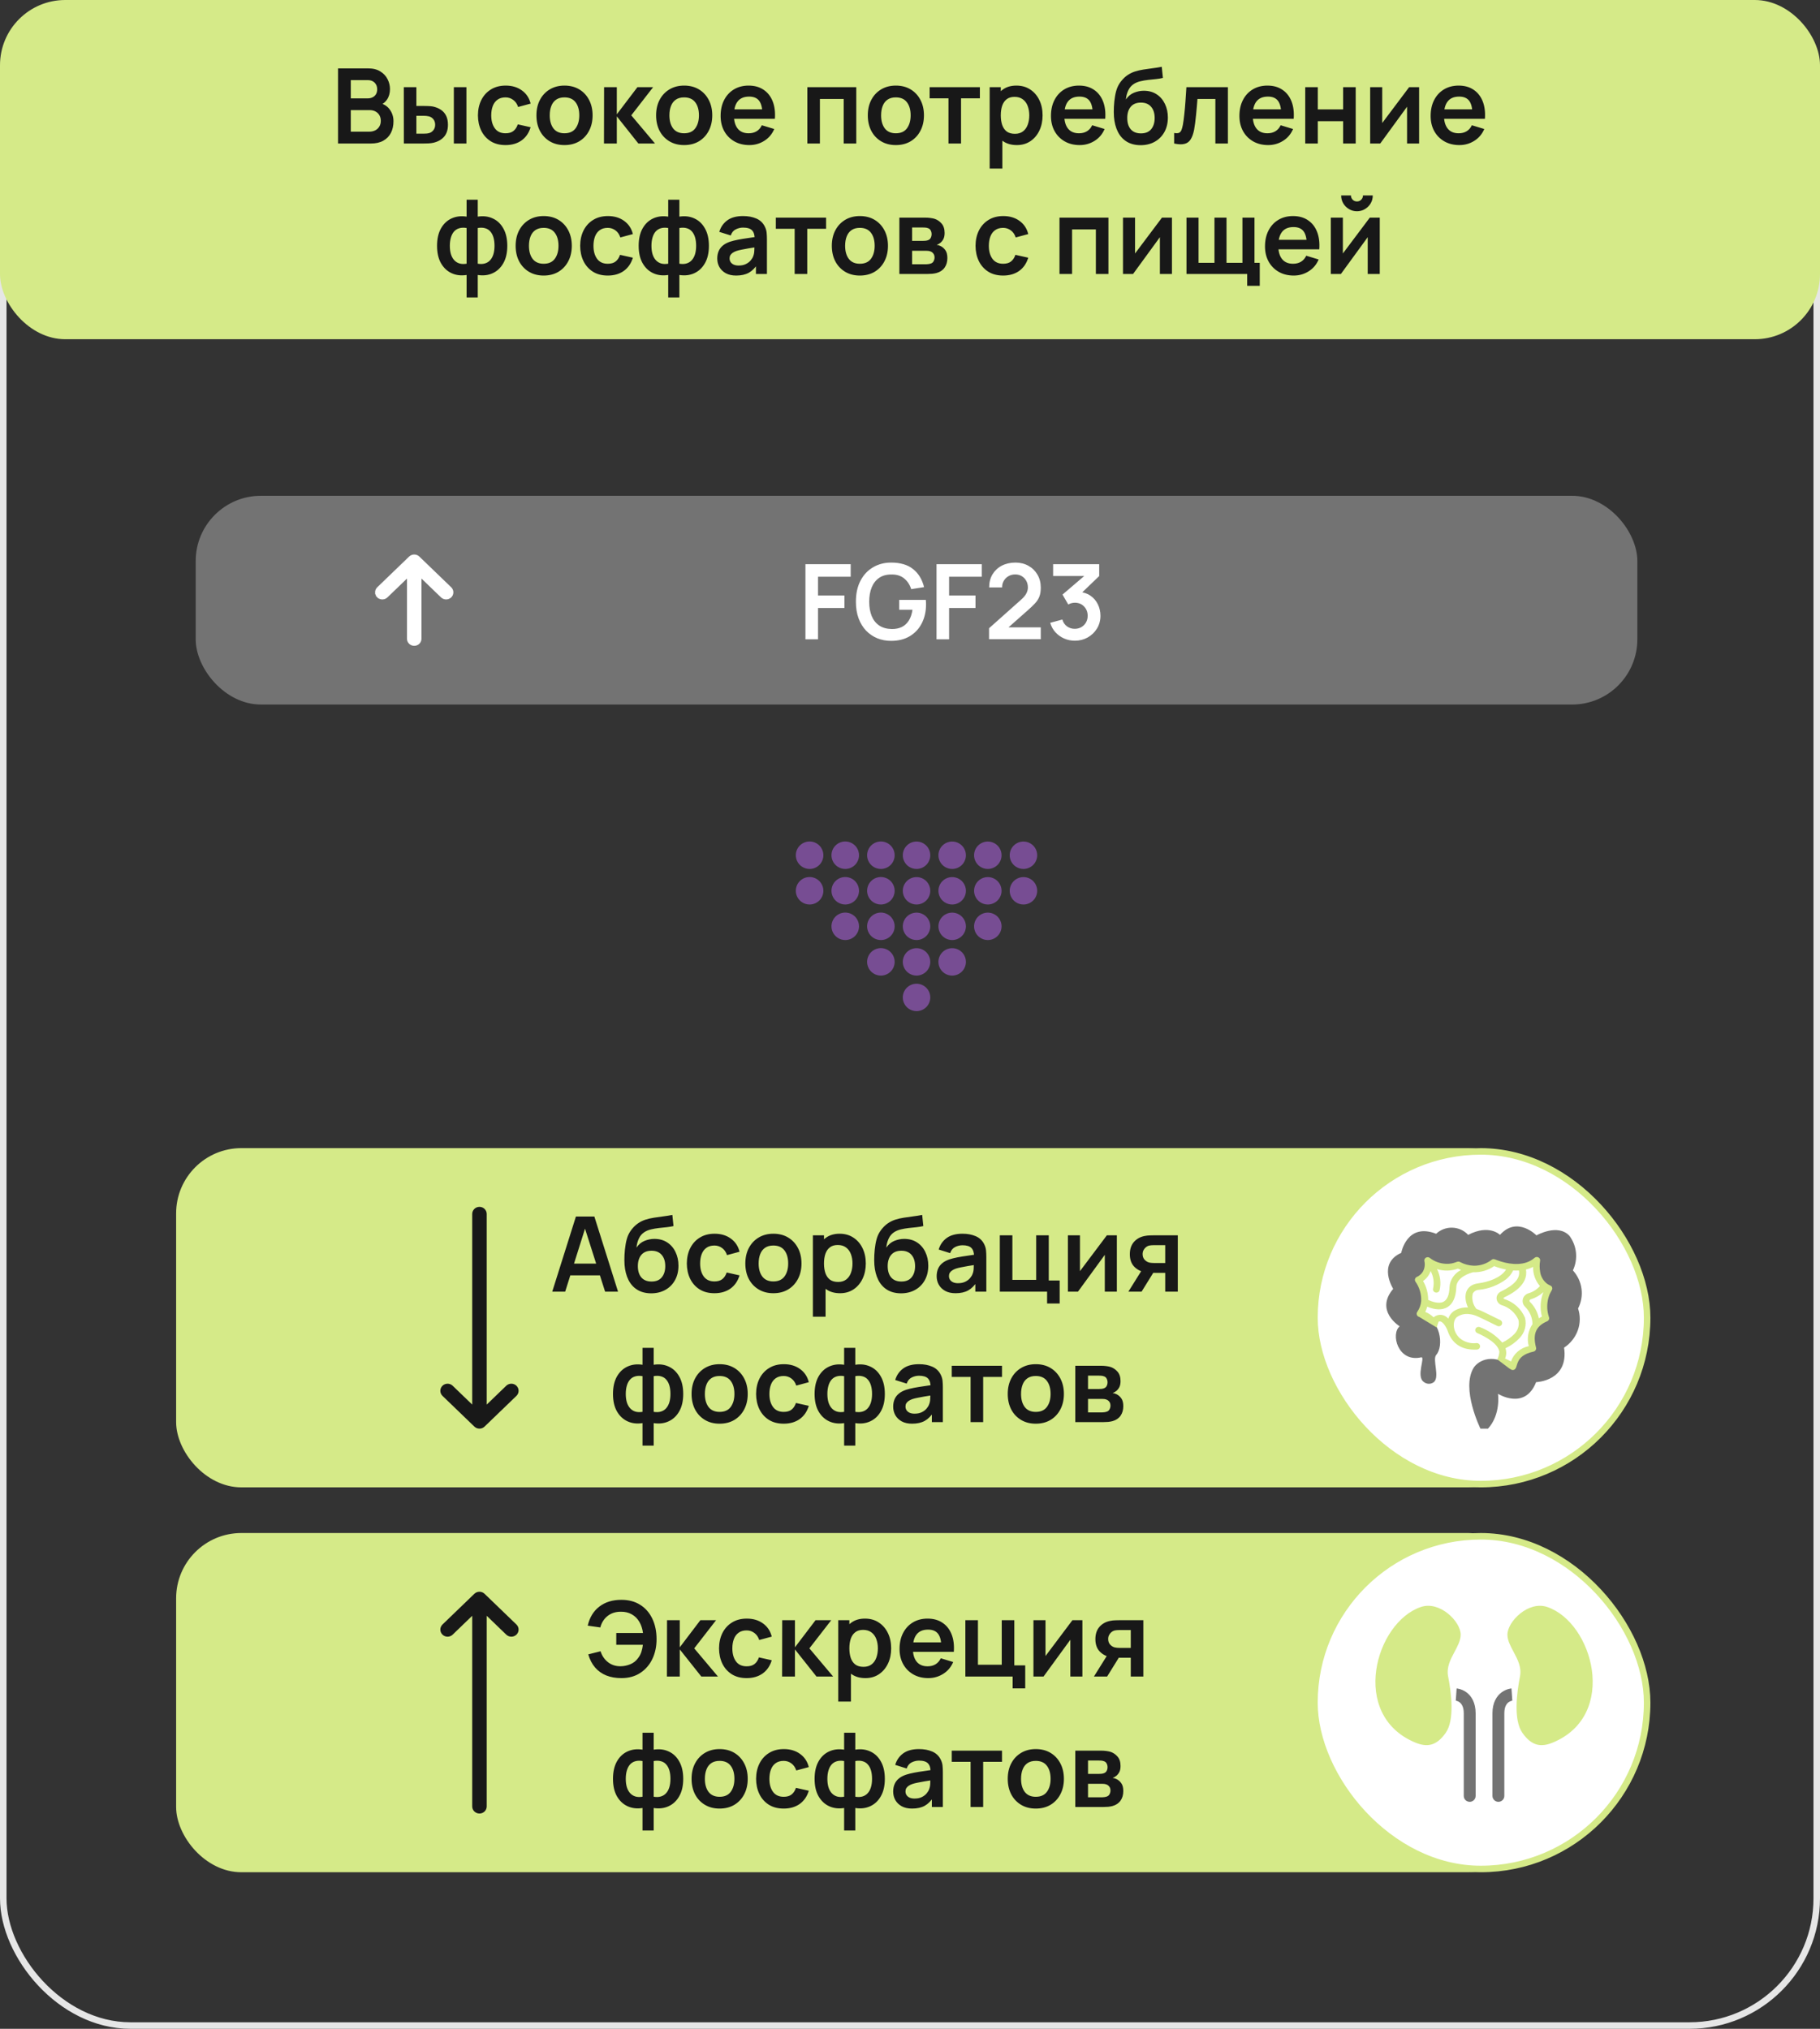 <svg width="279" height="311" viewBox="0 0 279 311" fill="none" xmlns="http://www.w3.org/2000/svg">
<rect x="0" y="0" width="279" height="311" fill="#333333" stroke="none"/>
<rect x="0.5" y="6.5" width="278" height="304" rx="19.5" stroke="#E6E6E6"/>
<rect width="279" height="52" rx="10" fill="#D5EA88"/>
<path d="M51.823 22V10.48H56.391C57.17 10.48 57.807 10.637 58.303 10.952C58.804 11.261 59.175 11.659 59.415 12.144C59.66 12.629 59.783 13.131 59.783 13.648C59.783 14.283 59.631 14.821 59.327 15.264C59.029 15.707 58.62 16.005 58.103 16.16V15.76C58.828 15.925 59.378 16.269 59.751 16.792C60.13 17.315 60.319 17.909 60.319 18.576C60.319 19.259 60.188 19.856 59.927 20.368C59.666 20.88 59.276 21.28 58.759 21.568C58.247 21.856 57.612 22 56.855 22H51.823ZM53.775 20.184H56.615C56.951 20.184 57.252 20.117 57.519 19.984C57.786 19.845 57.994 19.653 58.143 19.408C58.298 19.157 58.375 18.861 58.375 18.52C58.375 18.211 58.309 17.933 58.175 17.688C58.042 17.443 57.847 17.248 57.591 17.104C57.335 16.955 57.029 16.88 56.671 16.88H53.775V20.184ZM53.775 15.08H56.367C56.645 15.08 56.892 15.027 57.111 14.92C57.33 14.813 57.503 14.656 57.631 14.448C57.759 14.24 57.823 13.984 57.823 13.68C57.823 13.28 57.695 12.947 57.439 12.68C57.183 12.413 56.826 12.28 56.367 12.28H53.775V15.08ZM61.909 22L61.901 13.36H63.829V16.24H64.797C65.037 16.24 65.306 16.245 65.605 16.256C65.909 16.267 66.162 16.291 66.365 16.328C66.85 16.435 67.263 16.605 67.605 16.84C67.951 17.075 68.216 17.381 68.397 17.76C68.578 18.139 68.669 18.595 68.669 19.128C68.669 19.891 68.472 20.501 68.077 20.96C67.682 21.413 67.13 21.723 66.421 21.888C66.213 21.936 65.954 21.968 65.645 21.984C65.335 21.995 65.061 22 64.821 22H61.909ZM63.829 20.488H64.989C65.106 20.488 65.237 20.483 65.381 20.472C65.525 20.461 65.661 20.437 65.789 20.4C66.029 20.336 66.242 20.192 66.429 19.968C66.615 19.739 66.709 19.459 66.709 19.128C66.709 18.781 66.615 18.496 66.429 18.272C66.242 18.048 66.013 17.901 65.741 17.832C65.613 17.8 65.482 17.779 65.349 17.768C65.221 17.757 65.101 17.752 64.989 17.752H63.829V20.488ZM69.573 22V13.36H71.501V22H69.573ZM77.497 22.24C76.606 22.24 75.846 22.043 75.217 21.648C74.588 21.248 74.105 20.704 73.769 20.016C73.438 19.328 73.27 18.549 73.265 17.68C73.27 16.795 73.444 16.011 73.785 15.328C74.132 14.64 74.622 14.101 75.257 13.712C75.892 13.317 76.646 13.12 77.521 13.12C78.502 13.12 79.332 13.368 80.009 13.864C80.692 14.355 81.137 15.027 81.345 15.88L79.425 16.4C79.276 15.936 79.028 15.576 78.681 15.32C78.334 15.059 77.94 14.928 77.497 14.928C76.996 14.928 76.582 15.048 76.257 15.288C75.932 15.523 75.692 15.848 75.537 16.264C75.382 16.68 75.305 17.152 75.305 17.68C75.305 18.501 75.489 19.165 75.857 19.672C76.225 20.179 76.772 20.432 77.497 20.432C78.009 20.432 78.412 20.315 78.705 20.08C79.004 19.845 79.228 19.507 79.377 19.064L81.345 19.504C81.078 20.384 80.612 21.061 79.945 21.536C79.278 22.005 78.462 22.24 77.497 22.24ZM86.53 22.24C85.666 22.24 84.911 22.045 84.266 21.656C83.62 21.267 83.119 20.731 82.762 20.048C82.41 19.36 82.234 18.571 82.234 17.68C82.234 16.773 82.415 15.979 82.778 15.296C83.14 14.613 83.644 14.08 84.29 13.696C84.935 13.312 85.682 13.12 86.53 13.12C87.399 13.12 88.156 13.315 88.802 13.704C89.447 14.093 89.948 14.632 90.306 15.32C90.663 16.003 90.842 16.789 90.842 17.68C90.842 18.576 90.66 19.368 90.298 20.056C89.94 20.739 89.439 21.275 88.794 21.664C88.148 22.048 87.394 22.24 86.53 22.24ZM86.53 20.432C87.298 20.432 87.868 20.176 88.242 19.664C88.615 19.152 88.802 18.491 88.802 17.68C88.802 16.843 88.612 16.176 88.234 15.68C87.855 15.179 87.287 14.928 86.53 14.928C86.012 14.928 85.586 15.045 85.25 15.28C84.919 15.509 84.674 15.832 84.514 16.248C84.354 16.659 84.274 17.136 84.274 17.68C84.274 18.517 84.463 19.187 84.842 19.688C85.226 20.184 85.788 20.432 86.53 20.432ZM92.588 22L92.604 13.36H94.556V17.52L97.716 13.36H100.124L96.772 17.68L100.412 22H97.86L94.556 17.84V22H92.588ZM104.874 22.24C104.01 22.24 103.255 22.045 102.61 21.656C101.964 21.267 101.463 20.731 101.106 20.048C100.754 19.36 100.578 18.571 100.578 17.68C100.578 16.773 100.759 15.979 101.122 15.296C101.484 14.613 101.988 14.08 102.634 13.696C103.279 13.312 104.026 13.12 104.874 13.12C105.743 13.12 106.5 13.315 107.146 13.704C107.791 14.093 108.292 14.632 108.65 15.32C109.007 16.003 109.186 16.789 109.186 17.68C109.186 18.576 109.004 19.368 108.642 20.056C108.284 20.739 107.783 21.275 107.138 21.664C106.492 22.048 105.738 22.24 104.874 22.24ZM104.874 20.432C105.642 20.432 106.212 20.176 106.586 19.664C106.959 19.152 107.146 18.491 107.146 17.68C107.146 16.843 106.956 16.176 106.578 15.68C106.199 15.179 105.631 14.928 104.874 14.928C104.356 14.928 103.93 15.045 103.594 15.28C103.263 15.509 103.018 15.832 102.858 16.248C102.698 16.659 102.618 17.136 102.618 17.68C102.618 18.517 102.807 19.187 103.186 19.688C103.57 20.184 104.132 20.432 104.874 20.432ZM114.876 22.24C114.001 22.24 113.233 22.051 112.572 21.672C111.911 21.293 111.393 20.768 111.02 20.096C110.652 19.424 110.468 18.651 110.468 17.776C110.468 16.832 110.649 16.013 111.012 15.32C111.375 14.621 111.879 14.08 112.524 13.696C113.169 13.312 113.916 13.12 114.764 13.12C115.66 13.12 116.42 13.331 117.044 13.752C117.673 14.168 118.14 14.757 118.444 15.52C118.748 16.283 118.863 17.181 118.788 18.216H116.876V17.512C116.871 16.573 116.705 15.888 116.38 15.456C116.055 15.024 115.543 14.808 114.844 14.808C114.055 14.808 113.468 15.053 113.084 15.544C112.7 16.029 112.508 16.741 112.508 17.68C112.508 18.555 112.7 19.232 113.084 19.712C113.468 20.192 114.028 20.432 114.764 20.432C115.239 20.432 115.647 20.328 115.988 20.12C116.335 19.907 116.601 19.6 116.788 19.2L118.692 19.776C118.361 20.555 117.849 21.16 117.156 21.592C116.468 22.024 115.708 22.24 114.876 22.24ZM111.9 18.216V16.76H117.844V18.216H111.9ZM123.76 22V13.36H131.264V22H129.336V15.168H125.688V22H123.76ZM137.327 22.24C136.463 22.24 135.708 22.045 135.063 21.656C134.417 21.267 133.916 20.731 133.559 20.048C133.207 19.36 133.031 18.571 133.031 17.68C133.031 16.773 133.212 15.979 133.575 15.296C133.937 14.613 134.441 14.08 135.087 13.696C135.732 13.312 136.479 13.12 137.327 13.12C138.196 13.12 138.953 13.315 139.599 13.704C140.244 14.093 140.745 14.632 141.103 15.32C141.46 16.003 141.639 16.789 141.639 17.68C141.639 18.576 141.457 19.368 141.095 20.056C140.737 20.739 140.236 21.275 139.591 21.664C138.945 22.048 138.191 22.24 137.327 22.24ZM137.327 20.432C138.095 20.432 138.665 20.176 139.039 19.664C139.412 19.152 139.599 18.491 139.599 17.68C139.599 16.843 139.409 16.176 139.031 15.68C138.652 15.179 138.084 14.928 137.327 14.928C136.809 14.928 136.383 15.045 136.047 15.28C135.716 15.509 135.471 15.832 135.311 16.248C135.151 16.659 135.071 17.136 135.071 17.68C135.071 18.517 135.26 19.187 135.639 19.688C136.023 20.184 136.585 20.432 137.327 20.432ZM145.397 22V15.072H142.509V13.36H150.213V15.072H147.325V22H145.397ZM155.881 22.24C155.039 22.24 154.332 22.04 153.761 21.64C153.191 21.24 152.761 20.696 152.473 20.008C152.185 19.315 152.041 18.539 152.041 17.68C152.041 16.811 152.185 16.032 152.473 15.344C152.761 14.656 153.183 14.115 153.737 13.72C154.297 13.32 154.988 13.12 155.809 13.12C156.625 13.12 157.332 13.32 157.929 13.72C158.532 14.115 158.999 14.656 159.329 15.344C159.66 16.027 159.825 16.805 159.825 17.68C159.825 18.544 159.663 19.32 159.337 20.008C159.012 20.696 158.553 21.24 157.961 21.64C157.369 22.04 156.676 22.24 155.881 22.24ZM151.713 25.84V13.36H153.417V19.424H153.657V25.84H151.713ZM155.585 20.512C156.087 20.512 156.5 20.387 156.825 20.136C157.151 19.885 157.391 19.547 157.545 19.12C157.705 18.688 157.785 18.208 157.785 17.68C157.785 17.157 157.705 16.683 157.545 16.256C157.385 15.824 157.137 15.483 156.801 15.232C156.465 14.976 156.039 14.848 155.521 14.848C155.031 14.848 154.631 14.968 154.321 15.208C154.012 15.443 153.783 15.773 153.633 16.2C153.489 16.621 153.417 17.115 153.417 17.68C153.417 18.24 153.489 18.733 153.633 19.16C153.783 19.587 154.015 19.92 154.329 20.16C154.649 20.395 155.068 20.512 155.585 20.512ZM165.517 22.24C164.642 22.24 163.874 22.051 163.213 21.672C162.551 21.293 162.034 20.768 161.661 20.096C161.293 19.424 161.109 18.651 161.109 17.776C161.109 16.832 161.29 16.013 161.653 15.32C162.015 14.621 162.519 14.08 163.165 13.696C163.81 13.312 164.557 13.12 165.405 13.12C166.301 13.12 167.061 13.331 167.685 13.752C168.314 14.168 168.781 14.757 169.085 15.52C169.389 16.283 169.503 17.181 169.429 18.216H167.517V17.512C167.511 16.573 167.346 15.888 167.021 15.456C166.695 15.024 166.183 14.808 165.485 14.808C164.695 14.808 164.109 15.053 163.725 15.544C163.341 16.029 163.149 16.741 163.149 17.68C163.149 18.555 163.341 19.232 163.725 19.712C164.109 20.192 164.669 20.432 165.405 20.432C165.879 20.432 166.287 20.328 166.629 20.12C166.975 19.907 167.242 19.6 167.429 19.2L169.333 19.776C169.002 20.555 168.49 21.16 167.797 21.592C167.109 22.024 166.349 22.24 165.517 22.24ZM162.541 18.216V16.76H168.485V18.216H162.541ZM174.806 22.256C173.984 22.245 173.286 22.061 172.71 21.704C172.134 21.347 171.683 20.843 171.358 20.192C171.032 19.541 170.835 18.773 170.766 17.888C170.734 17.435 170.731 16.928 170.758 16.368C170.784 15.808 170.843 15.261 170.934 14.728C171.024 14.195 171.15 13.741 171.31 13.368C171.475 12.995 171.691 12.651 171.958 12.336C172.224 12.016 172.512 11.749 172.822 11.536C173.174 11.291 173.555 11.101 173.966 10.968C174.382 10.835 174.816 10.733 175.27 10.664C175.723 10.589 176.19 10.523 176.67 10.464C177.15 10.405 177.624 10.331 178.094 10.24L178.27 11.944C177.971 12.019 177.624 12.077 177.23 12.12C176.84 12.157 176.435 12.2 176.014 12.248C175.598 12.296 175.2 12.365 174.822 12.456C174.443 12.547 174.115 12.68 173.838 12.856C173.454 13.091 173.16 13.427 172.958 13.864C172.755 14.301 172.635 14.763 172.598 15.248C172.928 14.757 173.339 14.413 173.83 14.216C174.326 14.013 174.827 13.912 175.334 13.912C176.102 13.912 176.76 14.093 177.31 14.456C177.864 14.819 178.288 15.312 178.582 15.936C178.88 16.555 179.03 17.245 179.03 18.008C179.03 18.861 178.851 19.608 178.494 20.248C178.136 20.888 177.64 21.384 177.006 21.736C176.371 22.088 175.638 22.261 174.806 22.256ZM174.902 20.448C175.595 20.448 176.118 20.235 176.47 19.808C176.827 19.376 177.006 18.803 177.006 18.088C177.006 17.357 176.822 16.781 176.454 16.36C176.091 15.939 175.574 15.728 174.902 15.728C174.219 15.728 173.699 15.939 173.342 16.36C172.984 16.781 172.806 17.357 172.806 18.088C172.806 18.835 172.987 19.416 173.35 19.832C173.712 20.243 174.23 20.448 174.902 20.448ZM179.992 22V20.384C180.307 20.443 180.549 20.437 180.72 20.368C180.891 20.293 181.019 20.155 181.104 19.952C181.189 19.749 181.264 19.48 181.328 19.144C181.413 18.669 181.488 18.123 181.552 17.504C181.621 16.885 181.68 16.224 181.728 15.52C181.781 14.816 181.829 14.096 181.872 13.36H188.232V22H186.312V15.168H183.568C183.541 15.515 183.509 15.904 183.472 16.336C183.435 16.763 183.395 17.195 183.352 17.632C183.309 18.069 183.261 18.485 183.208 18.88C183.16 19.269 183.109 19.603 183.056 19.88C182.933 20.504 182.757 20.997 182.528 21.36C182.304 21.723 181.989 21.955 181.584 22.056C181.179 22.163 180.648 22.144 179.992 22ZM194.407 22.24C193.533 22.24 192.765 22.051 192.103 21.672C191.442 21.293 190.925 20.768 190.551 20.096C190.183 19.424 189.999 18.651 189.999 17.776C189.999 16.832 190.181 16.013 190.543 15.32C190.906 14.621 191.41 14.08 192.055 13.696C192.701 13.312 193.447 13.12 194.295 13.12C195.191 13.12 195.951 13.331 196.575 13.752C197.205 14.168 197.671 14.757 197.975 15.52C198.279 16.283 198.394 17.181 198.319 18.216H196.407V17.512C196.402 16.573 196.237 15.888 195.911 15.456C195.586 15.024 195.074 14.808 194.375 14.808C193.586 14.808 192.999 15.053 192.615 15.544C192.231 16.029 192.039 16.741 192.039 17.68C192.039 18.555 192.231 19.232 192.615 19.712C192.999 20.192 193.559 20.432 194.295 20.432C194.77 20.432 195.178 20.328 195.519 20.12C195.866 19.907 196.133 19.6 196.319 19.2L198.223 19.776C197.893 20.555 197.381 21.16 196.687 21.592C195.999 22.024 195.239 22.24 194.407 22.24ZM191.431 18.216V16.76H197.375V18.216H191.431ZM200.088 22V13.36H202.016V16.768H205.896V13.36H207.824V22H205.896V18.576H202.016V22H200.088ZM217.546 13.36V22H215.698V16.36L211.586 22H210.042V13.36H211.89V18.856L216.018 13.36H217.546ZM223.72 22.24C222.845 22.24 222.077 22.051 221.416 21.672C220.755 21.293 220.237 20.768 219.864 20.096C219.496 19.424 219.312 18.651 219.312 17.776C219.312 16.832 219.493 16.013 219.856 15.32C220.219 14.621 220.723 14.08 221.368 13.696C222.013 13.312 222.76 13.12 223.608 13.12C224.504 13.12 225.264 13.331 225.888 13.752C226.517 14.168 226.984 14.757 227.288 15.52C227.592 16.283 227.707 17.181 227.632 18.216H225.72V17.512C225.715 16.573 225.549 15.888 225.224 15.456C224.899 15.024 224.387 14.808 223.688 14.808C222.899 14.808 222.312 15.053 221.928 15.544C221.544 16.029 221.352 16.741 221.352 17.68C221.352 18.555 221.544 19.232 221.928 19.712C222.312 20.192 222.872 20.432 223.608 20.432C224.083 20.432 224.491 20.328 224.832 20.12C225.179 19.907 225.445 19.6 225.632 19.2L227.536 19.776C227.205 20.555 226.693 21.16 226 21.592C225.312 22.024 224.552 22.24 223.72 22.24ZM220.744 18.216V16.76H226.688V18.216H220.744ZM71.527 45.6V42.152C70.685 42.285 69.919 42.195 69.231 41.88C68.549 41.565 68.005 41.053 67.599 40.344C67.199 39.635 66.999 38.747 66.999 37.68C66.999 36.619 67.199 35.731 67.599 35.016C68.005 34.301 68.549 33.789 69.231 33.48C69.919 33.165 70.685 33.075 71.527 33.208V30.616H73.239V33.208C74.082 33.075 74.845 33.165 75.527 33.48C76.215 33.789 76.759 34.301 77.159 35.016C77.565 35.731 77.767 36.619 77.767 37.68C77.767 38.747 77.565 39.635 77.159 40.344C76.759 41.053 76.215 41.565 75.527 41.88C74.845 42.195 74.082 42.285 73.239 42.152V45.6H71.527ZM71.527 40.424V34.952C71.095 34.877 70.717 34.891 70.391 34.992C70.071 35.088 69.805 35.259 69.591 35.504C69.383 35.744 69.226 36.051 69.119 36.424C69.013 36.792 68.959 37.211 68.959 37.68C68.959 38.155 69.013 38.576 69.119 38.944C69.231 39.312 69.397 39.619 69.615 39.864C69.834 40.109 70.103 40.283 70.423 40.384C70.743 40.48 71.111 40.493 71.527 40.424ZM73.239 40.424C73.655 40.493 74.023 40.48 74.343 40.384C74.663 40.288 74.93 40.12 75.143 39.88C75.362 39.64 75.527 39.336 75.639 38.968C75.751 38.595 75.807 38.165 75.807 37.68C75.807 37.195 75.754 36.768 75.647 36.4C75.541 36.032 75.381 35.728 75.167 35.488C74.959 35.243 74.693 35.075 74.367 34.984C74.047 34.888 73.671 34.877 73.239 34.952V40.424ZM83.342 42.24C82.478 42.24 81.724 42.045 81.078 41.656C80.433 41.267 79.932 40.731 79.574 40.048C79.222 39.36 79.046 38.571 79.046 37.68C79.046 36.773 79.228 35.979 79.59 35.296C79.953 34.613 80.457 34.08 81.102 33.696C81.748 33.312 82.494 33.12 83.342 33.12C84.212 33.12 84.969 33.315 85.614 33.704C86.26 34.093 86.761 34.632 87.118 35.32C87.476 36.003 87.654 36.789 87.654 37.68C87.654 38.576 87.473 39.368 87.11 40.056C86.753 40.739 86.252 41.275 85.606 41.664C84.961 42.048 84.206 42.24 83.342 42.24ZM83.342 40.432C84.11 40.432 84.681 40.176 85.054 39.664C85.428 39.152 85.614 38.491 85.614 37.68C85.614 36.843 85.425 36.176 85.046 35.68C84.668 35.179 84.1 34.928 83.342 34.928C82.825 34.928 82.398 35.045 82.062 35.28C81.732 35.509 81.486 35.832 81.326 36.248C81.166 36.659 81.086 37.136 81.086 37.68C81.086 38.517 81.276 39.187 81.654 39.688C82.038 40.184 82.601 40.432 83.342 40.432ZM93.169 42.24C92.278 42.24 91.518 42.043 90.889 41.648C90.26 41.248 89.777 40.704 89.441 40.016C89.11 39.328 88.942 38.549 88.937 37.68C88.942 36.795 89.115 36.011 89.457 35.328C89.803 34.64 90.294 34.101 90.929 33.712C91.564 33.317 92.318 33.12 93.193 33.12C94.174 33.12 95.004 33.368 95.681 33.864C96.364 34.355 96.809 35.027 97.017 35.88L95.097 36.4C94.948 35.936 94.7 35.576 94.353 35.32C94.006 35.059 93.612 34.928 93.169 34.928C92.668 34.928 92.254 35.048 91.929 35.288C91.603 35.523 91.364 35.848 91.209 36.264C91.054 36.68 90.977 37.152 90.977 37.68C90.977 38.501 91.161 39.165 91.529 39.672C91.897 40.179 92.444 40.432 93.169 40.432C93.681 40.432 94.084 40.315 94.377 40.08C94.675 39.845 94.9 39.507 95.049 39.064L97.017 39.504C96.75 40.384 96.284 41.061 95.617 41.536C94.95 42.005 94.134 42.24 93.169 42.24ZM102.434 45.6V42.152C101.591 42.285 100.826 42.195 100.138 41.88C99.455 41.565 98.911 41.053 98.506 40.344C98.106 39.635 97.906 38.747 97.906 37.68C97.906 36.619 98.106 35.731 98.506 35.016C98.911 34.301 99.455 33.789 100.138 33.48C100.826 33.165 101.591 33.075 102.434 33.208V30.616H104.146V33.208C104.988 33.075 105.751 33.165 106.434 33.48C107.122 33.789 107.666 34.301 108.066 35.016C108.471 35.731 108.674 36.619 108.674 37.68C108.674 38.747 108.471 39.635 108.066 40.344C107.666 41.053 107.122 41.565 106.434 41.88C105.751 42.195 104.988 42.285 104.146 42.152V45.6H102.434ZM102.434 40.424V34.952C102.002 34.877 101.623 34.891 101.298 34.992C100.978 35.088 100.711 35.259 100.498 35.504C100.29 35.744 100.132 36.051 100.026 36.424C99.919 36.792 99.866 37.211 99.866 37.68C99.866 38.155 99.919 38.576 100.026 38.944C100.138 39.312 100.303 39.619 100.522 39.864C100.74 40.109 101.01 40.283 101.33 40.384C101.65 40.48 102.018 40.493 102.434 40.424ZM104.146 40.424C104.562 40.493 104.93 40.48 105.25 40.384C105.57 40.288 105.836 40.12 106.05 39.88C106.268 39.64 106.434 39.336 106.546 38.968C106.658 38.595 106.714 38.165 106.714 37.68C106.714 37.195 106.66 36.768 106.554 36.4C106.447 36.032 106.287 35.728 106.074 35.488C105.866 35.243 105.599 35.075 105.274 34.984C104.954 34.888 104.578 34.877 104.146 34.952V40.424ZM112.849 42.24C112.225 42.24 111.697 42.123 111.265 41.888C110.833 41.648 110.505 41.331 110.281 40.936C110.062 40.541 109.953 40.107 109.953 39.632C109.953 39.216 110.022 38.843 110.161 38.512C110.299 38.176 110.513 37.888 110.801 37.648C111.089 37.403 111.462 37.203 111.921 37.048C112.267 36.936 112.673 36.835 113.137 36.744C113.606 36.653 114.113 36.571 114.657 36.496C115.206 36.416 115.779 36.331 116.377 36.24L115.689 36.632C115.694 36.035 115.561 35.595 115.289 35.312C115.017 35.029 114.558 34.888 113.913 34.888C113.523 34.888 113.147 34.979 112.785 35.16C112.422 35.341 112.169 35.653 112.025 36.096L110.265 35.544C110.478 34.813 110.883 34.227 111.481 33.784C112.083 33.341 112.894 33.12 113.913 33.12C114.681 33.12 115.355 33.245 115.937 33.496C116.523 33.747 116.958 34.157 117.241 34.728C117.395 35.032 117.489 35.344 117.521 35.664C117.553 35.979 117.569 36.323 117.569 36.696V42H115.881V40.128L116.161 40.432C115.771 41.056 115.315 41.515 114.793 41.808C114.275 42.096 113.627 42.24 112.849 42.24ZM113.233 40.704C113.67 40.704 114.043 40.627 114.353 40.472C114.662 40.317 114.907 40.128 115.089 39.904C115.275 39.68 115.401 39.469 115.465 39.272C115.566 39.027 115.622 38.747 115.633 38.432C115.649 38.112 115.657 37.853 115.657 37.656L116.249 37.832C115.667 37.923 115.169 38.003 114.753 38.072C114.337 38.141 113.979 38.208 113.681 38.272C113.382 38.331 113.118 38.397 112.889 38.472C112.665 38.552 112.475 38.645 112.321 38.752C112.166 38.859 112.046 38.981 111.961 39.12C111.881 39.259 111.841 39.421 111.841 39.608C111.841 39.821 111.894 40.011 112.001 40.176C112.107 40.336 112.262 40.464 112.465 40.56C112.673 40.656 112.929 40.704 113.233 40.704ZM121.819 42V35.072H118.931V33.36H126.635V35.072H123.747V42H121.819ZM131.811 42.24C130.947 42.24 130.192 42.045 129.547 41.656C128.902 41.267 128.4 40.731 128.043 40.048C127.691 39.36 127.515 38.571 127.515 37.68C127.515 36.773 127.696 35.979 128.059 35.296C128.422 34.613 128.926 34.08 129.571 33.696C130.216 33.312 130.963 33.12 131.811 33.12C132.68 33.12 133.438 33.315 134.083 33.704C134.728 34.093 135.23 34.632 135.587 35.32C135.944 36.003 136.123 36.789 136.123 37.68C136.123 38.576 135.942 39.368 135.579 40.056C135.222 40.739 134.72 41.275 134.075 41.664C133.43 42.048 132.675 42.24 131.811 42.24ZM131.811 40.432C132.579 40.432 133.15 40.176 133.523 39.664C133.896 39.152 134.083 38.491 134.083 37.68C134.083 36.843 133.894 36.176 133.515 35.68C133.136 35.179 132.568 34.928 131.811 34.928C131.294 34.928 130.867 35.045 130.531 35.28C130.2 35.509 129.955 35.832 129.795 36.248C129.635 36.659 129.555 37.136 129.555 37.68C129.555 38.517 129.744 39.187 130.123 39.688C130.507 40.184 131.07 40.432 131.811 40.432ZM137.87 42V33.36H141.798C142.08 33.36 142.344 33.376 142.59 33.408C142.835 33.44 143.046 33.48 143.222 33.528C143.638 33.651 144.006 33.891 144.326 34.248C144.646 34.6 144.806 35.088 144.806 35.712C144.806 36.08 144.747 36.384 144.63 36.624C144.512 36.859 144.358 37.056 144.166 37.216C144.075 37.291 143.982 37.355 143.886 37.408C143.79 37.461 143.694 37.504 143.598 37.536C143.806 37.568 144.003 37.629 144.19 37.72C144.483 37.864 144.728 38.077 144.926 38.36C145.128 38.643 145.23 39.04 145.23 39.552C145.23 40.133 145.088 40.624 144.806 41.024C144.528 41.419 144.12 41.693 143.582 41.848C143.384 41.901 143.158 41.941 142.902 41.968C142.646 41.989 142.384 42 142.118 42H137.87ZM139.822 40.512H141.982C142.094 40.512 142.216 40.501 142.35 40.48C142.483 40.459 142.603 40.429 142.71 40.392C142.902 40.323 143.04 40.2 143.126 40.024C143.216 39.848 143.262 39.664 143.262 39.472C143.262 39.211 143.195 39.003 143.062 38.848C142.934 38.688 142.779 38.581 142.598 38.528C142.491 38.485 142.374 38.461 142.246 38.456C142.123 38.445 142.022 38.44 141.942 38.44H139.822V40.512ZM139.822 36.928H141.422C141.587 36.928 141.747 36.92 141.902 36.904C142.062 36.883 142.195 36.848 142.302 36.8C142.478 36.731 142.606 36.613 142.686 36.448C142.771 36.283 142.814 36.099 142.814 35.896C142.814 35.683 142.766 35.491 142.67 35.32C142.579 35.144 142.432 35.027 142.23 34.968C142.096 34.915 141.934 34.885 141.742 34.88C141.555 34.875 141.435 34.872 141.382 34.872H139.822V36.928ZM153.778 42.24C152.888 42.24 152.128 42.043 151.498 41.648C150.869 41.248 150.386 40.704 150.05 40.016C149.72 39.328 149.552 38.549 149.546 37.68C149.552 36.795 149.725 36.011 150.066 35.328C150.413 34.64 150.904 34.101 151.538 33.712C152.173 33.317 152.928 33.12 153.802 33.12C154.784 33.12 155.613 33.368 156.29 33.864C156.973 34.355 157.418 35.027 157.626 35.88L155.706 36.4C155.557 35.936 155.309 35.576 154.962 35.32C154.616 35.059 154.221 34.928 153.778 34.928C153.277 34.928 152.864 35.048 152.538 35.288C152.213 35.523 151.973 35.848 151.818 36.264C151.664 36.68 151.586 37.152 151.586 37.68C151.586 38.501 151.77 39.165 152.138 39.672C152.506 40.179 153.053 40.432 153.778 40.432C154.29 40.432 154.693 40.315 154.986 40.08C155.285 39.845 155.509 39.507 155.658 39.064L157.626 39.504C157.36 40.384 156.893 41.061 156.226 41.536C155.56 42.005 154.744 42.24 153.778 42.24ZM162.417 42V33.36H169.921V42H167.993V35.168H164.345V42H162.417ZM179.655 33.36V42H177.807V36.36L173.695 42H172.151V33.36H173.999V38.856L178.127 33.36H179.655ZM191.189 43.816V42H181.885V33.36H183.733V40.288H186.173V33.36H188.021V40.288H190.461V33.36H192.309V40.288H193.117V43.816H191.189ZM198.329 42.24C197.455 42.24 196.687 42.051 196.025 41.672C195.364 41.293 194.847 40.768 194.473 40.096C194.105 39.424 193.921 38.651 193.921 37.776C193.921 36.832 194.103 36.013 194.465 35.32C194.828 34.621 195.332 34.08 195.977 33.696C196.623 33.312 197.369 33.12 198.217 33.12C199.113 33.12 199.873 33.331 200.497 33.752C201.127 34.168 201.593 34.757 201.897 35.52C202.201 36.283 202.316 37.181 202.241 38.216H200.329V37.512C200.324 36.573 200.159 35.888 199.833 35.456C199.508 35.024 198.996 34.808 198.297 34.808C197.508 34.808 196.921 35.053 196.537 35.544C196.153 36.029 195.961 36.741 195.961 37.68C195.961 38.555 196.153 39.232 196.537 39.712C196.921 40.192 197.481 40.432 198.217 40.432C198.692 40.432 199.1 40.328 199.441 40.12C199.788 39.907 200.055 39.6 200.241 39.2L202.145 39.776C201.815 40.555 201.303 41.16 200.609 41.592C199.921 42.024 199.161 42.24 198.329 42.24ZM195.353 38.216V36.76H201.297V38.216H195.353ZM208.018 32.384C207.576 32.384 207.17 32.275 206.802 32.056C206.434 31.837 206.141 31.547 205.922 31.184C205.704 30.816 205.594 30.408 205.594 29.96H207.098C207.098 30.216 207.186 30.435 207.362 30.616C207.544 30.792 207.762 30.88 208.018 30.88C208.274 30.88 208.49 30.792 208.666 30.616C208.848 30.435 208.938 30.216 208.938 29.96H210.442C210.442 30.408 210.333 30.816 210.114 31.184C209.896 31.547 209.602 31.837 209.234 32.056C208.866 32.275 208.461 32.384 208.018 32.384ZM211.514 33.36V42H209.666V36.36L205.554 42H204.01V33.36H205.858V38.856L209.986 33.36H211.514Z" fill="#181818"/>
<g clip-path="url(#clip0_4408_16204)">
<path d="M159 131.103C159 130.687 158.876 130.28 158.645 129.934C158.413 129.589 158.084 129.319 157.698 129.16C157.313 129.001 156.889 128.959 156.48 129.04C156.071 129.122 155.696 129.322 155.401 129.616C155.106 129.91 154.905 130.285 154.824 130.692C154.742 131.1 154.784 131.523 154.944 131.907C155.103 132.291 155.374 132.62 155.72 132.851C156.067 133.082 156.475 133.205 156.892 133.205C157.45 133.204 157.986 132.982 158.381 132.588C158.776 132.194 158.999 131.66 159 131.103Z" fill="#774D93"/>
<path d="M159 136.552C159 136.136 158.876 135.729 158.645 135.384C158.413 135.038 158.084 134.768 157.698 134.609C157.313 134.45 156.889 134.408 156.48 134.49C156.071 134.571 155.696 134.771 155.401 135.065C155.106 135.359 154.905 135.734 154.824 136.142C154.742 136.549 154.784 136.972 154.944 137.356C155.103 137.741 155.374 138.069 155.72 138.3C156.067 138.531 156.475 138.654 156.892 138.654C157.45 138.653 157.986 138.431 158.381 138.037C158.776 137.643 158.999 137.109 159 136.552Z" fill="#774D93"/>
<path d="M153.537 131.103C153.537 130.687 153.413 130.28 153.182 129.934C152.95 129.589 152.621 129.319 152.236 129.16C151.85 129.001 151.426 128.959 151.017 129.04C150.608 129.122 150.233 129.322 149.938 129.616C149.643 129.91 149.442 130.285 149.361 130.692C149.279 131.1 149.321 131.523 149.481 131.907C149.64 132.291 149.911 132.62 150.257 132.851C150.604 133.082 151.012 133.205 151.429 133.205C151.988 133.204 152.523 132.982 152.918 132.588C153.313 132.194 153.536 131.66 153.537 131.103Z" fill="#774D93"/>
<path d="M153.537 136.552C153.537 136.136 153.413 135.729 153.182 135.384C152.95 135.038 152.621 134.768 152.236 134.609C151.85 134.45 151.426 134.408 151.017 134.49C150.608 134.571 150.233 134.771 149.938 135.065C149.643 135.359 149.442 135.734 149.361 136.142C149.279 136.549 149.321 136.972 149.481 137.356C149.64 137.741 149.911 138.069 150.257 138.3C150.604 138.531 151.012 138.654 151.429 138.654C151.988 138.653 152.523 138.431 152.918 138.037C153.313 137.643 153.536 137.109 153.537 136.552Z" fill="#774D93"/>
<path d="M153.537 142C153.537 141.584 153.413 141.178 153.182 140.832C152.95 140.486 152.621 140.217 152.236 140.058C151.85 139.898 151.426 139.857 151.017 139.938C150.608 140.019 150.233 140.219 149.938 140.513C149.643 140.807 149.442 141.182 149.361 141.59C149.279 141.998 149.321 142.42 149.481 142.805C149.64 143.189 149.911 143.517 150.257 143.748C150.604 143.979 151.012 144.103 151.429 144.103C151.988 144.101 152.523 143.879 152.918 143.485C153.313 143.091 153.536 142.557 153.537 142Z" fill="#774D93"/>
<path d="M148.072 131.103C148.072 130.687 147.949 130.28 147.717 129.934C147.485 129.589 147.156 129.319 146.771 129.16C146.385 129.001 145.962 128.959 145.553 129.04C145.144 129.122 144.768 129.322 144.473 129.616C144.178 129.91 143.977 130.285 143.896 130.692C143.815 131.1 143.856 131.523 144.016 131.907C144.176 132.291 144.446 132.62 144.793 132.851C145.139 133.082 145.547 133.205 145.964 133.205C146.523 133.204 147.058 132.982 147.453 132.588C147.849 132.194 148.071 131.66 148.072 131.103Z" fill="#774D93"/>
<path d="M148.072 136.552C148.072 136.136 147.949 135.729 147.717 135.384C147.485 135.038 147.156 134.768 146.771 134.609C146.385 134.45 145.962 134.408 145.553 134.49C145.144 134.571 144.768 134.771 144.473 135.065C144.178 135.359 143.977 135.734 143.896 136.142C143.815 136.549 143.856 136.972 144.016 137.356C144.176 137.741 144.446 138.069 144.793 138.3C145.139 138.531 145.547 138.654 145.964 138.654C146.523 138.653 147.058 138.431 147.453 138.037C147.849 137.643 148.071 137.109 148.072 136.552Z" fill="#774D93"/>
<path d="M148.072 142C148.072 141.584 147.949 141.178 147.717 140.832C147.485 140.486 147.156 140.217 146.771 140.058C146.385 139.898 145.962 139.857 145.553 139.938C145.144 140.019 144.768 140.219 144.473 140.513C144.178 140.807 143.977 141.182 143.896 141.59C143.815 141.998 143.856 142.42 144.016 142.805C144.176 143.189 144.446 143.517 144.793 143.748C145.139 143.979 145.547 144.103 145.964 144.103C146.523 144.101 147.058 143.879 147.453 143.485C147.849 143.091 148.071 142.557 148.072 142Z" fill="#774D93"/>
<path d="M148.072 147.449C148.072 147.033 147.949 146.627 147.717 146.281C147.485 145.935 147.156 145.666 146.771 145.507C146.385 145.348 145.962 145.306 145.553 145.387C145.144 145.468 144.768 145.668 144.473 145.963C144.178 146.257 143.977 146.631 143.896 147.039C143.815 147.447 143.856 147.87 144.016 148.254C144.176 148.638 144.446 148.966 144.793 149.197C145.139 149.428 145.547 149.552 145.964 149.552C146.523 149.551 147.058 149.329 147.453 148.935C147.849 148.541 148.071 148.006 148.072 147.449Z" fill="#774D93"/>
<path d="M142.609 131.103C142.609 130.687 142.486 130.28 142.254 129.934C142.022 129.589 141.693 129.319 141.308 129.16C140.923 129.001 140.499 128.959 140.09 129.04C139.681 129.122 139.305 129.322 139.01 129.616C138.715 129.91 138.514 130.285 138.433 130.692C138.352 131.1 138.394 131.523 138.553 131.907C138.713 132.291 138.983 132.62 139.33 132.851C139.676 133.082 140.084 133.205 140.501 133.205C141.06 133.204 141.595 132.982 141.991 132.588C142.386 132.194 142.608 131.66 142.609 131.103Z" fill="#774D93"/>
<path d="M142.609 136.552C142.609 136.136 142.486 135.729 142.254 135.384C142.022 135.038 141.693 134.768 141.308 134.609C140.923 134.45 140.499 134.408 140.09 134.49C139.681 134.571 139.305 134.771 139.01 135.065C138.715 135.359 138.514 135.734 138.433 136.142C138.352 136.549 138.394 136.972 138.553 137.356C138.713 137.741 138.983 138.069 139.33 138.3C139.676 138.531 140.084 138.654 140.501 138.654C141.06 138.653 141.595 138.431 141.991 138.037C142.386 137.643 142.608 137.109 142.609 136.552Z" fill="#774D93"/>
<path d="M142.609 142C142.609 141.584 142.486 141.178 142.254 140.832C142.022 140.486 141.693 140.217 141.308 140.058C140.923 139.898 140.499 139.857 140.09 139.938C139.681 140.019 139.305 140.219 139.01 140.513C138.715 140.807 138.514 141.182 138.433 141.59C138.352 141.998 138.394 142.42 138.553 142.805C138.713 143.189 138.983 143.517 139.33 143.748C139.676 143.979 140.084 144.103 140.501 144.103C141.06 144.101 141.595 143.879 141.991 143.485C142.386 143.091 142.608 142.557 142.609 142Z" fill="#774D93"/>
<path d="M142.609 147.448C142.609 147.032 142.486 146.626 142.254 146.28C142.022 145.934 141.693 145.665 141.308 145.506C140.923 145.347 140.499 145.305 140.09 145.386C139.681 145.467 139.305 145.667 139.01 145.962C138.715 146.256 138.514 146.63 138.433 147.038C138.352 147.446 138.394 147.869 138.553 148.253C138.713 148.637 138.983 148.965 139.33 149.196C139.676 149.427 140.084 149.551 140.501 149.551C141.06 149.55 141.595 149.328 141.991 148.934C142.386 148.54 142.608 148.006 142.609 147.448Z" fill="#774D93"/>
<path d="M142.609 152.897C142.609 152.482 142.486 152.075 142.254 151.729C142.022 151.384 141.693 151.114 141.308 150.955C140.923 150.796 140.499 150.754 140.09 150.835C139.681 150.916 139.305 151.117 139.01 151.411C138.715 151.705 138.514 152.079 138.433 152.487C138.352 152.895 138.394 153.318 138.553 153.702C138.713 154.086 138.983 154.415 139.33 154.646C139.676 154.877 140.084 155 140.501 155C141.06 155 141.596 154.778 141.992 154.384C142.387 153.99 142.609 153.455 142.609 152.897Z" fill="#774D93"/>
<path d="M137.148 131.103C137.149 130.686 137.026 130.278 136.795 129.931C136.563 129.584 136.233 129.313 135.847 129.153C135.461 128.993 135.036 128.95 134.626 129.031C134.216 129.112 133.839 129.312 133.543 129.607C133.247 129.901 133.046 130.277 132.964 130.686C132.882 131.094 132.923 131.518 133.083 131.904C133.243 132.289 133.514 132.618 133.861 132.85C134.209 133.082 134.617 133.205 135.036 133.205C135.595 133.205 136.132 132.984 136.528 132.59C136.924 132.196 137.147 131.661 137.148 131.103Z" fill="#774D93"/>
<path d="M137.148 136.551C137.149 136.134 137.026 135.726 136.795 135.379C136.563 135.032 136.233 134.761 135.847 134.601C135.461 134.441 135.036 134.399 134.626 134.479C134.216 134.56 133.839 134.761 133.543 135.055C133.247 135.349 133.046 135.725 132.964 136.134C132.882 136.543 132.923 136.966 133.083 137.352C133.243 137.737 133.514 138.066 133.861 138.298C134.209 138.53 134.617 138.653 135.036 138.653C135.595 138.653 136.132 138.432 136.528 138.038C136.924 137.644 137.147 137.109 137.148 136.551Z" fill="#774D93"/>
<path d="M137.148 142C137.149 141.583 137.026 141.175 136.795 140.828C136.563 140.481 136.233 140.211 135.847 140.05C135.461 139.89 135.036 139.848 134.626 139.929C134.216 140.009 133.839 140.21 133.543 140.504C133.247 140.799 133.046 141.174 132.964 141.583C132.882 141.992 132.923 142.416 133.083 142.801C133.243 143.186 133.514 143.516 133.861 143.747C134.209 143.979 134.617 144.103 135.036 144.103C135.595 144.103 136.132 143.881 136.528 143.487C136.924 143.093 137.147 142.558 137.148 142Z" fill="#774D93"/>
<path d="M137.148 147.448C137.149 147.031 137.026 146.624 136.795 146.277C136.563 145.93 136.233 145.659 135.847 145.499C135.461 145.338 135.036 145.296 134.626 145.377C134.216 145.458 133.839 145.658 133.543 145.952C133.247 146.247 133.046 146.622 132.964 147.031C132.882 147.44 132.923 147.864 133.083 148.249C133.243 148.634 133.514 148.964 133.861 149.196C134.209 149.427 134.617 149.551 135.036 149.551C135.595 149.551 136.132 149.33 136.528 148.935C136.924 148.541 137.147 148.006 137.148 147.448Z" fill="#774D93"/>
<path d="M131.686 131.103C131.686 130.686 131.563 130.278 131.332 129.931C131.1 129.584 130.77 129.313 130.384 129.153C129.998 128.993 129.573 128.95 129.163 129.031C128.753 129.112 128.376 129.312 128.08 129.607C127.784 129.901 127.583 130.277 127.501 130.686C127.419 131.094 127.46 131.518 127.62 131.904C127.78 132.289 128.051 132.618 128.398 132.85C128.746 133.082 129.155 133.205 129.573 133.205C130.132 133.205 130.669 132.984 131.065 132.59C131.461 132.196 131.684 131.661 131.686 131.103Z" fill="#774D93"/>
<path d="M131.686 136.551C131.686 136.134 131.563 135.726 131.332 135.379C131.1 135.032 130.77 134.761 130.384 134.601C129.998 134.441 129.573 134.399 129.163 134.479C128.753 134.56 128.376 134.761 128.08 135.055C127.784 135.349 127.583 135.725 127.501 136.134C127.419 136.543 127.46 136.966 127.62 137.352C127.78 137.737 128.051 138.066 128.398 138.298C128.746 138.53 129.155 138.653 129.573 138.653C130.132 138.653 130.669 138.432 131.065 138.038C131.461 137.644 131.684 137.109 131.686 136.551Z" fill="#774D93"/>
<path d="M131.686 142C131.686 141.583 131.563 141.175 131.332 140.828C131.1 140.481 130.77 140.211 130.384 140.05C129.998 139.89 129.573 139.848 129.163 139.929C128.753 140.009 128.376 140.21 128.08 140.504C127.784 140.799 127.583 141.174 127.501 141.583C127.419 141.992 127.46 142.416 127.62 142.801C127.78 143.186 128.051 143.516 128.398 143.747C128.746 143.979 129.155 144.103 129.573 144.103C130.132 144.103 130.669 143.881 131.065 143.487C131.461 143.093 131.684 142.558 131.686 142Z" fill="#774D93"/>
<path d="M126.221 131.103C126.222 130.686 126.098 130.278 125.866 129.93C125.635 129.583 125.305 129.312 124.918 129.152C124.532 128.992 124.107 128.95 123.697 129.031C123.286 129.113 122.91 129.313 122.614 129.608C122.318 129.903 122.117 130.279 122.035 130.688C121.954 131.097 121.996 131.521 122.157 131.907C122.317 132.292 122.589 132.621 122.937 132.852C123.285 133.083 123.694 133.206 124.112 133.205C124.671 133.204 125.207 132.982 125.602 132.588C125.997 132.194 126.22 131.66 126.221 131.103Z" fill="#774D93"/>
<path d="M126.221 136.551C126.222 136.134 126.098 135.726 125.866 135.379C125.635 135.031 125.305 134.761 124.918 134.601C124.532 134.441 124.107 134.399 123.697 134.48C123.286 134.561 122.91 134.762 122.614 135.057C122.318 135.352 122.117 135.727 122.035 136.137C121.954 136.546 121.996 136.97 122.157 137.355C122.317 137.74 122.589 138.069 122.937 138.3C123.285 138.531 123.694 138.654 124.112 138.653C124.671 138.652 125.207 138.43 125.602 138.036C125.997 137.642 126.22 137.108 126.221 136.551Z" fill="#774D93"/>
</g>
<rect x="30" y="76" width="221" height="32" rx="10" fill="#737373"/>
<path d="M59.218 91.398L62.639 88.1L62.639 97.911C62.639 98.137 62.732 98.351 62.895 98.507C63.057 98.664 63.275 98.75 63.5 98.75C63.725 98.75 63.943 98.664 64.106 98.507C64.268 98.351 64.361 98.137 64.361 97.911L64.361 88.1L67.782 91.398L67.782 91.398C67.862 91.475 67.957 91.536 68.061 91.578C68.165 91.619 68.276 91.641 68.388 91.641C68.5 91.641 68.611 91.619 68.715 91.578C68.819 91.536 68.914 91.475 68.994 91.398C69.075 91.32 69.139 91.228 69.183 91.125C69.227 91.023 69.25 90.912 69.25 90.801C69.25 90.689 69.227 90.579 69.183 90.477C69.139 90.374 69.075 90.281 68.994 90.204L64.106 85.493C64.106 85.493 64.106 85.493 64.106 85.493C64.026 85.415 63.931 85.354 63.827 85.313C63.723 85.271 63.612 85.25 63.5 85.25C63.388 85.25 63.277 85.271 63.173 85.313C63.069 85.354 62.974 85.415 62.894 85.493C62.894 85.493 62.894 85.493 62.894 85.493L58.006 90.204C57.925 90.281 57.861 90.374 57.817 90.477C57.773 90.579 57.75 90.689 57.75 90.801C57.75 90.912 57.773 91.023 57.817 91.125L58.047 91.027L57.817 91.125C57.861 91.228 57.925 91.32 58.006 91.398L58.179 91.218L58.006 91.398C58.086 91.475 58.181 91.536 58.285 91.578C58.389 91.619 58.5 91.641 58.612 91.641C58.724 91.641 58.835 91.619 58.939 91.578C59.042 91.536 59.138 91.475 59.218 91.398L59.218 91.398Z" fill="white" stroke="white" stroke-width="0.5"/>
<path d="M123.472 98V86.48H130.408V88.408H125.4V91.28H129.448V93.2H125.4V98H123.472ZM136.599 98.24C135.852 98.24 135.151 98.109 134.495 97.848C133.844 97.581 133.271 97.192 132.775 96.68C132.284 96.168 131.9 95.541 131.623 94.8C131.345 94.053 131.207 93.2 131.207 92.24C131.207 90.981 131.441 89.907 131.911 89.016C132.38 88.12 133.023 87.435 133.839 86.96C134.655 86.48 135.575 86.24 136.599 86.24C138.017 86.24 139.14 86.571 139.967 87.232C140.799 87.888 141.361 88.811 141.655 90L139.687 90.312C139.468 89.629 139.111 89.085 138.615 88.68C138.119 88.269 137.487 88.064 136.719 88.064C135.945 88.053 135.303 88.221 134.791 88.568C134.279 88.915 133.892 89.403 133.631 90.032C133.375 90.661 133.247 91.397 133.247 92.24C133.247 93.083 133.375 93.816 133.631 94.44C133.887 95.059 134.271 95.541 134.783 95.888C135.3 96.235 135.945 96.413 136.719 96.424C137.3 96.429 137.809 96.325 138.247 96.112C138.684 95.893 139.041 95.565 139.319 95.128C139.596 94.685 139.783 94.133 139.879 93.472H137.847V91.96H141.927C141.937 92.045 141.945 92.171 141.951 92.336C141.956 92.501 141.959 92.6 141.959 92.632C141.959 93.72 141.743 94.688 141.311 95.536C140.884 96.379 140.271 97.04 139.471 97.52C138.671 98 137.713 98.24 136.599 98.24ZM143.565 98V86.48H150.501V88.408H145.493V91.28H149.541V93.2H145.493V98H143.565ZM151.62 97.984V96.304L156.548 91.912C156.932 91.571 157.199 91.248 157.348 90.944C157.498 90.64 157.572 90.347 157.572 90.064C157.572 89.68 157.49 89.339 157.324 89.04C157.159 88.736 156.93 88.496 156.636 88.32C156.348 88.144 156.015 88.056 155.636 88.056C155.236 88.056 154.882 88.149 154.572 88.336C154.268 88.517 154.031 88.76 153.86 89.064C153.69 89.368 153.61 89.696 153.62 90.048H151.636C151.636 89.28 151.807 88.611 152.148 88.04C152.495 87.469 152.97 87.027 153.572 86.712C154.18 86.397 154.882 86.24 155.676 86.24C156.412 86.24 157.074 86.405 157.66 86.736C158.247 87.061 158.708 87.515 159.044 88.096C159.38 88.672 159.548 89.336 159.548 90.088C159.548 90.637 159.474 91.099 159.324 91.472C159.175 91.845 158.951 92.189 158.652 92.504C158.359 92.819 157.994 93.168 157.556 93.552L154.06 96.648L153.884 96.168H159.548V97.984H151.62ZM164.768 98.216C164.192 98.216 163.648 98.104 163.136 97.88C162.624 97.656 162.178 97.339 161.8 96.928C161.426 96.517 161.157 96.032 160.992 95.472L162.856 94.968C162.989 95.427 163.232 95.781 163.584 96.032C163.941 96.277 164.333 96.397 164.76 96.392C165.138 96.392 165.477 96.304 165.776 96.128C166.074 95.952 166.309 95.715 166.48 95.416C166.65 95.112 166.736 94.773 166.736 94.4C166.736 93.829 166.552 93.352 166.184 92.968C165.816 92.584 165.341 92.392 164.76 92.392C164.584 92.392 164.41 92.416 164.24 92.464C164.074 92.512 163.914 92.579 163.76 92.664L162.88 91.144L166.752 87.832L166.92 88.296H161.44V86.48H168.504V88.304L165.392 91.296L165.376 90.728C166.074 90.776 166.669 90.971 167.16 91.312C167.656 91.653 168.034 92.093 168.296 92.632C168.562 93.171 168.696 93.76 168.696 94.4C168.696 95.125 168.517 95.776 168.16 96.352C167.808 96.928 167.333 97.384 166.736 97.72C166.144 98.051 165.488 98.216 164.768 98.216Z" fill="white"/>
<rect x="27" y="176" width="208" height="52" rx="10" fill="#D5EA88"/>
<path d="M69.218 212.602L72.639 215.9L72.639 186.089C72.639 185.863 72.732 185.649 72.894 185.492C73.057 185.336 73.275 185.25 73.5 185.25C73.725 185.25 73.943 185.336 74.106 185.492C74.268 185.649 74.361 185.863 74.361 186.089L74.361 215.9L77.782 212.602L77.782 212.602C77.862 212.525 77.957 212.464 78.061 212.422C78.165 212.381 78.276 212.359 78.388 212.359C78.5 212.359 78.611 212.381 78.715 212.422C78.819 212.464 78.914 212.525 78.994 212.602C79.075 212.68 79.139 212.772 79.183 212.875C79.227 212.977 79.25 213.087 79.25 213.199C79.25 213.311 79.227 213.421 79.183 213.523C79.139 213.626 79.075 213.718 78.994 213.796L74.106 218.507C74.106 218.507 74.106 218.507 74.106 218.507C74.026 218.584 73.931 218.646 73.827 218.687C73.723 218.729 73.612 218.75 73.5 218.75C73.388 218.75 73.277 218.729 73.173 218.687C73.069 218.646 72.974 218.584 72.894 218.507C72.894 218.507 72.894 218.507 72.894 218.507L68.006 213.796C67.925 213.718 67.861 213.626 67.817 213.523C67.773 213.421 67.75 213.311 67.75 213.199C67.75 213.087 67.773 212.977 67.817 212.875C67.861 212.772 67.925 212.68 68.006 212.602C68.086 212.525 68.181 212.464 68.285 212.422C68.389 212.381 68.5 212.359 68.612 212.359C68.724 212.359 68.835 212.381 68.939 212.422C69.043 212.464 69.138 212.525 69.218 212.602L69.218 212.602Z" fill="#181818" stroke="#181818" stroke-width="0.5"/>
<path d="M84.656 198L88.288 186.48H91.112L94.744 198H92.76L89.464 187.664H89.896L86.64 198H84.656ZM86.68 195.504V193.704H92.728V195.504H86.68ZM99.782 198.256C98.961 198.245 98.262 198.061 97.686 197.704C97.11 197.347 96.66 196.843 96.334 196.192C96.009 195.541 95.812 194.773 95.742 193.888C95.71 193.435 95.708 192.928 95.734 192.368C95.761 191.808 95.82 191.261 95.91 190.728C96.001 190.195 96.126 189.741 96.286 189.368C96.452 188.995 96.668 188.651 96.934 188.336C97.201 188.016 97.489 187.749 97.798 187.536C98.15 187.291 98.532 187.101 98.942 186.968C99.358 186.835 99.793 186.733 100.246 186.664C100.7 186.589 101.166 186.523 101.646 186.464C102.126 186.405 102.601 186.331 103.07 186.24L103.246 187.944C102.948 188.019 102.601 188.077 102.206 188.12C101.817 188.157 101.412 188.2 100.99 188.248C100.574 188.296 100.177 188.365 99.798 188.456C99.42 188.547 99.092 188.68 98.814 188.856C98.43 189.091 98.137 189.427 97.934 189.864C97.732 190.301 97.612 190.763 97.574 191.248C97.905 190.757 98.316 190.413 98.806 190.216C99.302 190.013 99.804 189.912 100.31 189.912C101.078 189.912 101.737 190.093 102.286 190.456C102.841 190.819 103.265 191.312 103.558 191.936C103.857 192.555 104.006 193.245 104.006 194.008C104.006 194.861 103.828 195.608 103.47 196.248C103.113 196.888 102.617 197.384 101.982 197.736C101.348 198.088 100.614 198.261 99.782 198.256ZM99.878 196.448C100.572 196.448 101.094 196.235 101.446 195.808C101.804 195.376 101.982 194.803 101.982 194.088C101.982 193.357 101.798 192.781 101.43 192.36C101.068 191.939 100.55 191.728 99.878 191.728C99.196 191.728 98.676 191.939 98.318 192.36C97.961 192.781 97.782 193.357 97.782 194.088C97.782 194.835 97.964 195.416 98.326 195.832C98.689 196.243 99.206 196.448 99.878 196.448ZM109.52 198.24C108.63 198.24 107.87 198.043 107.24 197.648C106.611 197.248 106.128 196.704 105.792 196.016C105.462 195.328 105.294 194.549 105.288 193.68C105.294 192.795 105.467 192.011 105.808 191.328C106.155 190.64 106.646 190.101 107.28 189.712C107.915 189.317 108.67 189.12 109.544 189.12C110.526 189.12 111.355 189.368 112.032 189.864C112.715 190.355 113.16 191.027 113.368 191.88L111.448 192.4C111.299 191.936 111.051 191.576 110.704 191.32C110.358 191.059 109.963 190.928 109.52 190.928C109.019 190.928 108.606 191.048 108.28 191.288C107.955 191.523 107.715 191.848 107.56 192.264C107.406 192.68 107.328 193.152 107.328 193.68C107.328 194.501 107.512 195.165 107.88 195.672C108.248 196.179 108.795 196.432 109.52 196.432C110.032 196.432 110.435 196.315 110.728 196.08C111.027 195.845 111.251 195.507 111.4 195.064L113.368 195.504C113.102 196.384 112.635 197.061 111.968 197.536C111.302 198.005 110.486 198.24 109.52 198.24ZM118.553 198.24C117.689 198.24 116.935 198.045 116.289 197.656C115.644 197.267 115.143 196.731 114.785 196.048C114.433 195.36 114.257 194.571 114.257 193.68C114.257 192.773 114.439 191.979 114.801 191.296C115.164 190.613 115.668 190.08 116.313 189.696C116.959 189.312 117.705 189.12 118.553 189.12C119.423 189.12 120.18 189.315 120.825 189.704C121.471 190.093 121.972 190.632 122.329 191.32C122.687 192.003 122.865 192.789 122.865 193.68C122.865 194.576 122.684 195.368 122.321 196.056C121.964 196.739 121.463 197.275 120.817 197.664C120.172 198.048 119.417 198.24 118.553 198.24ZM118.553 196.432C119.321 196.432 119.892 196.176 120.265 195.664C120.639 195.152 120.825 194.491 120.825 193.68C120.825 192.843 120.636 192.176 120.257 191.68C119.879 191.179 119.311 190.928 118.553 190.928C118.036 190.928 117.609 191.045 117.273 191.28C116.943 191.509 116.697 191.832 116.537 192.248C116.377 192.659 116.297 193.136 116.297 193.68C116.297 194.517 116.487 195.187 116.865 195.688C117.249 196.184 117.812 196.432 118.553 196.432ZM128.78 198.24C127.937 198.24 127.23 198.04 126.66 197.64C126.089 197.24 125.66 196.696 125.372 196.008C125.084 195.315 124.94 194.539 124.94 193.68C124.94 192.811 125.084 192.032 125.372 191.344C125.66 190.656 126.081 190.115 126.636 189.72C127.196 189.32 127.886 189.12 128.708 189.12C129.524 189.12 130.23 189.32 130.828 189.72C131.43 190.115 131.897 190.656 132.228 191.344C132.558 192.027 132.724 192.805 132.724 193.68C132.724 194.544 132.561 195.32 132.236 196.008C131.91 196.696 131.452 197.24 130.86 197.64C130.268 198.04 129.574 198.24 128.78 198.24ZM124.612 201.84V189.36H126.316V195.424H126.556V201.84H124.612ZM128.484 196.512C128.985 196.512 129.398 196.387 129.724 196.136C130.049 195.885 130.289 195.547 130.444 195.12C130.604 194.688 130.684 194.208 130.684 193.68C130.684 193.157 130.604 192.683 130.444 192.256C130.284 191.824 130.036 191.483 129.7 191.232C129.364 190.976 128.937 190.848 128.42 190.848C127.929 190.848 127.529 190.968 127.22 191.208C126.91 191.443 126.681 191.773 126.532 192.2C126.388 192.621 126.316 193.115 126.316 193.68C126.316 194.24 126.388 194.733 126.532 195.16C126.681 195.587 126.913 195.92 127.228 196.16C127.548 196.395 127.966 196.512 128.484 196.512ZM138.079 198.256C137.258 198.245 136.559 198.061 135.983 197.704C135.407 197.347 134.957 196.843 134.631 196.192C134.306 195.541 134.109 194.773 134.039 193.888C134.007 193.435 134.005 192.928 134.031 192.368C134.058 191.808 134.117 191.261 134.207 190.728C134.298 190.195 134.423 189.741 134.583 189.368C134.749 188.995 134.965 188.651 135.231 188.336C135.498 188.016 135.786 187.749 136.095 187.536C136.447 187.291 136.829 187.101 137.239 186.968C137.655 186.835 138.09 186.733 138.543 186.664C138.997 186.589 139.463 186.523 139.943 186.464C140.423 186.405 140.898 186.331 141.367 186.24L141.543 187.944C141.245 188.019 140.898 188.077 140.503 188.12C140.114 188.157 139.709 188.2 139.287 188.248C138.871 188.296 138.474 188.365 138.095 188.456C137.717 188.547 137.389 188.68 137.111 188.856C136.727 189.091 136.434 189.427 136.231 189.864C136.029 190.301 135.909 190.763 135.871 191.248C136.202 190.757 136.613 190.413 137.103 190.216C137.599 190.013 138.101 189.912 138.607 189.912C139.375 189.912 140.034 190.093 140.583 190.456C141.138 190.819 141.562 191.312 141.855 191.936C142.154 192.555 142.303 193.245 142.303 194.008C142.303 194.861 142.125 195.608 141.767 196.248C141.41 196.888 140.914 197.384 140.279 197.736C139.645 198.088 138.911 198.261 138.079 198.256ZM138.175 196.448C138.869 196.448 139.391 196.235 139.743 195.808C140.101 195.376 140.279 194.803 140.279 194.088C140.279 193.357 140.095 192.781 139.727 192.36C139.365 191.939 138.847 191.728 138.175 191.728C137.493 191.728 136.973 191.939 136.615 192.36C136.258 192.781 136.079 193.357 136.079 194.088C136.079 194.835 136.261 195.416 136.623 195.832C136.986 196.243 137.503 196.448 138.175 196.448ZM146.481 198.24C145.857 198.24 145.329 198.123 144.897 197.888C144.465 197.648 144.137 197.331 143.913 196.936C143.695 196.541 143.585 196.107 143.585 195.632C143.585 195.216 143.655 194.843 143.793 194.512C143.932 194.176 144.145 193.888 144.433 193.648C144.721 193.403 145.095 193.203 145.553 193.048C145.9 192.936 146.305 192.835 146.769 192.744C147.239 192.653 147.745 192.571 148.289 192.496C148.839 192.416 149.412 192.331 150.009 192.24L149.321 192.632C149.327 192.035 149.193 191.595 148.921 191.312C148.649 191.029 148.191 190.888 147.545 190.888C147.156 190.888 146.78 190.979 146.417 191.16C146.055 191.341 145.801 191.653 145.657 192.096L143.897 191.544C144.111 190.813 144.516 190.227 145.113 189.784C145.716 189.341 146.527 189.12 147.545 189.12C148.313 189.12 148.988 189.245 149.569 189.496C150.156 189.747 150.591 190.157 150.873 190.728C151.028 191.032 151.121 191.344 151.153 191.664C151.185 191.979 151.201 192.323 151.201 192.696V198H149.513V196.128L149.793 196.432C149.404 197.056 148.948 197.515 148.425 197.808C147.908 198.096 147.26 198.24 146.481 198.24ZM146.865 196.704C147.303 196.704 147.676 196.627 147.985 196.472C148.295 196.317 148.54 196.128 148.721 195.904C148.908 195.68 149.033 195.469 149.097 195.272C149.199 195.027 149.255 194.747 149.265 194.432C149.281 194.112 149.289 193.853 149.289 193.656L149.881 193.832C149.3 193.923 148.801 194.003 148.385 194.072C147.969 194.141 147.612 194.208 147.313 194.272C147.015 194.331 146.751 194.397 146.521 194.472C146.297 194.552 146.108 194.645 145.953 194.752C145.799 194.859 145.679 194.981 145.593 195.12C145.513 195.259 145.473 195.421 145.473 195.608C145.473 195.821 145.527 196.011 145.633 196.176C145.74 196.336 145.895 196.464 146.097 196.56C146.305 196.656 146.561 196.704 146.865 196.704ZM160.516 199.816V198H153.268V189.36H155.196V196.192H158.844V189.36H160.772V196.288H162.444V199.816H160.516ZM171.21 189.36V198H169.362V192.36L165.25 198H163.706V189.36H165.554V194.856L169.682 189.36H171.21ZM178.624 198V195.12H177.08C176.883 195.12 176.635 195.115 176.336 195.104C176.043 195.093 175.768 195.067 175.512 195.024C174.845 194.901 174.293 194.611 173.856 194.152C173.419 193.688 173.2 193.059 173.2 192.264C173.2 191.485 173.408 190.859 173.824 190.384C174.24 189.909 174.781 189.605 175.448 189.472C175.725 189.413 176.011 189.381 176.304 189.376C176.603 189.365 176.851 189.36 177.048 189.36H180.552V198H178.624ZM172.976 198L175.04 194.696H177.048L175 198H172.976ZM176.88 193.608H178.624V190.872H176.88C176.779 190.872 176.656 190.877 176.512 190.888C176.368 190.899 176.224 190.923 176.08 190.96C175.925 191.008 175.779 191.091 175.64 191.208C175.501 191.325 175.387 191.472 175.296 191.648C175.205 191.824 175.16 192.024 175.16 192.248C175.16 192.584 175.256 192.864 175.448 193.088C175.645 193.307 175.875 193.453 176.136 193.528C176.264 193.56 176.395 193.581 176.528 193.592C176.667 193.603 176.784 193.608 176.88 193.608ZM98.496 221.6V218.152C97.653 218.285 96.888 218.195 96.2 217.88C95.517 217.565 94.974 217.053 94.568 216.344C94.168 215.635 93.968 214.747 93.968 213.68C93.968 212.619 94.168 211.731 94.568 211.016C94.974 210.301 95.517 209.789 96.2 209.48C96.888 209.165 97.653 209.075 98.496 209.208V206.616H100.208V209.208C101.051 209.075 101.813 209.165 102.496 209.48C103.184 209.789 103.728 210.301 104.128 211.016C104.533 211.731 104.736 212.619 104.736 213.68C104.736 214.747 104.533 215.635 104.128 216.344C103.728 217.053 103.184 217.565 102.496 217.88C101.813 218.195 101.051 218.285 100.208 218.152V221.6H98.496ZM98.496 216.424V210.952C98.064 210.877 97.686 210.891 97.36 210.992C97.04 211.088 96.773 211.259 96.56 211.504C96.352 211.744 96.195 212.051 96.088 212.424C95.981 212.792 95.928 213.211 95.928 213.68C95.928 214.155 95.981 214.576 96.088 214.944C96.2 215.312 96.365 215.619 96.584 215.864C96.803 216.109 97.072 216.283 97.392 216.384C97.712 216.48 98.08 216.493 98.496 216.424ZM100.208 216.424C100.624 216.493 100.992 216.48 101.312 216.384C101.632 216.288 101.899 216.12 102.112 215.88C102.331 215.64 102.496 215.336 102.608 214.968C102.72 214.595 102.776 214.165 102.776 213.68C102.776 213.195 102.723 212.768 102.616 212.4C102.509 212.032 102.349 211.728 102.136 211.488C101.928 211.243 101.661 211.075 101.336 210.984C101.016 210.888 100.64 210.877 100.208 210.952V216.424ZM110.311 218.24C109.447 218.24 108.692 218.045 108.047 217.656C107.402 217.267 106.9 216.731 106.543 216.048C106.191 215.36 106.015 214.571 106.015 213.68C106.015 212.773 106.196 211.979 106.559 211.296C106.922 210.613 107.426 210.08 108.071 209.696C108.716 209.312 109.463 209.12 110.311 209.12C111.18 209.12 111.938 209.315 112.583 209.704C113.228 210.093 113.73 210.632 114.087 211.32C114.444 212.003 114.623 212.789 114.623 213.68C114.623 214.576 114.442 215.368 114.079 216.056C113.722 216.739 113.22 217.275 112.575 217.664C111.93 218.048 111.175 218.24 110.311 218.24ZM110.311 216.432C111.079 216.432 111.65 216.176 112.023 215.664C112.396 215.152 112.583 214.491 112.583 213.68C112.583 212.843 112.394 212.176 112.015 211.68C111.636 211.179 111.068 210.928 110.311 210.928C109.794 210.928 109.367 211.045 109.031 211.28C108.7 211.509 108.455 211.832 108.295 212.248C108.135 212.659 108.055 213.136 108.055 213.68C108.055 214.517 108.244 215.187 108.623 215.688C109.007 216.184 109.57 216.432 110.311 216.432ZM120.138 218.24C119.247 218.24 118.487 218.043 117.858 217.648C117.228 217.248 116.746 216.704 116.41 216.016C116.079 215.328 115.911 214.549 115.906 213.68C115.911 212.795 116.084 212.011 116.426 211.328C116.772 210.64 117.263 210.101 117.898 209.712C118.532 209.317 119.287 209.12 120.162 209.12C121.143 209.12 121.972 209.368 122.65 209.864C123.332 210.355 123.778 211.027 123.986 211.88L122.066 212.4C121.916 211.936 121.668 211.576 121.322 211.32C120.975 211.059 120.58 210.928 120.138 210.928C119.636 210.928 119.223 211.048 118.898 211.288C118.572 211.523 118.332 211.848 118.178 212.264C118.023 212.68 117.946 213.152 117.946 213.68C117.946 214.501 118.13 215.165 118.498 215.672C118.866 216.179 119.412 216.432 120.138 216.432C120.65 216.432 121.052 216.315 121.346 216.08C121.644 215.845 121.868 215.507 122.018 215.064L123.986 215.504C123.719 216.384 123.252 217.061 122.586 217.536C121.919 218.005 121.103 218.24 120.138 218.24ZM129.402 221.6V218.152C128.56 218.285 127.794 218.195 127.106 217.88C126.424 217.565 125.88 217.053 125.474 216.344C125.074 215.635 124.874 214.747 124.874 213.68C124.874 212.619 125.074 211.731 125.474 211.016C125.88 210.301 126.424 209.789 127.106 209.48C127.794 209.165 128.56 209.075 129.402 209.208V206.616H131.114V209.208C131.957 209.075 132.72 209.165 133.402 209.48C134.09 209.789 134.634 210.301 135.034 211.016C135.44 211.731 135.642 212.619 135.642 213.68C135.642 214.747 135.44 215.635 135.034 216.344C134.634 217.053 134.09 217.565 133.402 217.88C132.72 218.195 131.957 218.285 131.114 218.152V221.6H129.402ZM129.402 216.424V210.952C128.97 210.877 128.592 210.891 128.266 210.992C127.946 211.088 127.68 211.259 127.466 211.504C127.258 211.744 127.101 212.051 126.994 212.424C126.888 212.792 126.834 213.211 126.834 213.68C126.834 214.155 126.888 214.576 126.994 214.944C127.106 215.312 127.272 215.619 127.49 215.864C127.709 216.109 127.978 216.283 128.298 216.384C128.618 216.48 128.986 216.493 129.402 216.424ZM131.114 216.424C131.53 216.493 131.898 216.48 132.218 216.384C132.538 216.288 132.805 216.12 133.018 215.88C133.237 215.64 133.402 215.336 133.514 214.968C133.626 214.595 133.682 214.165 133.682 213.68C133.682 213.195 133.629 212.768 133.522 212.4C133.416 212.032 133.256 211.728 133.042 211.488C132.834 211.243 132.568 211.075 132.242 210.984C131.922 210.888 131.546 210.877 131.114 210.952V216.424ZM139.817 218.24C139.193 218.24 138.665 218.123 138.233 217.888C137.801 217.648 137.473 217.331 137.249 216.936C137.031 216.541 136.921 216.107 136.921 215.632C136.921 215.216 136.991 214.843 137.129 214.512C137.268 214.176 137.481 213.888 137.769 213.648C138.057 213.403 138.431 213.203 138.889 213.048C139.236 212.936 139.641 212.835 140.105 212.744C140.575 212.653 141.081 212.571 141.625 212.496C142.175 212.416 142.748 212.331 143.345 212.24L142.657 212.632C142.663 212.035 142.529 211.595 142.257 211.312C141.985 211.029 141.527 210.888 140.881 210.888C140.492 210.888 140.116 210.979 139.753 211.16C139.391 211.341 139.137 211.653 138.993 212.096L137.233 211.544C137.447 210.813 137.852 210.227 138.449 209.784C139.052 209.341 139.863 209.12 140.881 209.12C141.649 209.12 142.324 209.245 142.905 209.496C143.492 209.747 143.927 210.157 144.209 210.728C144.364 211.032 144.457 211.344 144.489 211.664C144.521 211.979 144.537 212.323 144.537 212.696V218H142.849V216.128L143.129 216.432C142.74 217.056 142.284 217.515 141.761 217.808C141.244 218.096 140.596 218.24 139.817 218.24ZM140.201 216.704C140.639 216.704 141.012 216.627 141.321 216.472C141.631 216.317 141.876 216.128 142.057 215.904C142.244 215.68 142.369 215.469 142.433 215.272C142.535 215.027 142.591 214.747 142.601 214.432C142.617 214.112 142.625 213.853 142.625 213.656L143.217 213.832C142.636 213.923 142.137 214.003 141.721 214.072C141.305 214.141 140.948 214.208 140.649 214.272C140.351 214.331 140.087 214.397 139.857 214.472C139.633 214.552 139.444 214.645 139.289 214.752C139.135 214.859 139.015 214.981 138.929 215.12C138.849 215.259 138.809 215.421 138.809 215.608C138.809 215.821 138.863 216.011 138.969 216.176C139.076 216.336 139.231 216.464 139.433 216.56C139.641 216.656 139.897 216.704 140.201 216.704ZM148.788 218V211.072H145.9V209.36H153.604V211.072H150.716V218H148.788ZM158.78 218.24C157.916 218.24 157.161 218.045 156.516 217.656C155.87 217.267 155.369 216.731 155.012 216.048C154.66 215.36 154.484 214.571 154.484 213.68C154.484 212.773 154.665 211.979 155.028 211.296C155.39 210.613 155.894 210.08 156.54 209.696C157.185 209.312 157.932 209.12 158.78 209.12C159.649 209.12 160.406 209.315 161.052 209.704C161.697 210.093 162.198 210.632 162.556 211.32C162.913 212.003 163.092 212.789 163.092 213.68C163.092 214.576 162.91 215.368 162.548 216.056C162.19 216.739 161.689 217.275 161.044 217.664C160.398 218.048 159.644 218.24 158.78 218.24ZM158.78 216.432C159.548 216.432 160.118 216.176 160.492 215.664C160.865 215.152 161.052 214.491 161.052 213.68C161.052 212.843 160.862 212.176 160.484 211.68C160.105 211.179 159.537 210.928 158.78 210.928C158.262 210.928 157.836 211.045 157.5 211.28C157.169 211.509 156.924 211.832 156.764 212.248C156.604 212.659 156.524 213.136 156.524 213.68C156.524 214.517 156.713 215.187 157.092 215.688C157.476 216.184 158.038 216.432 158.78 216.432ZM164.838 218V209.36H168.766C169.049 209.36 169.313 209.376 169.558 209.408C169.804 209.44 170.014 209.48 170.19 209.528C170.606 209.651 170.974 209.891 171.294 210.248C171.614 210.6 171.774 211.088 171.774 211.712C171.774 212.08 171.716 212.384 171.598 212.624C171.481 212.859 171.326 213.056 171.134 213.216C171.044 213.291 170.95 213.355 170.854 213.408C170.758 213.461 170.662 213.504 170.566 213.536C170.774 213.568 170.972 213.629 171.158 213.72C171.452 213.864 171.697 214.077 171.894 214.36C172.097 214.643 172.198 215.04 172.198 215.552C172.198 216.133 172.057 216.624 171.774 217.024C171.497 217.419 171.089 217.693 170.55 217.848C170.353 217.901 170.126 217.941 169.87 217.968C169.614 217.989 169.353 218 169.086 218H164.838ZM166.79 216.512H168.95C169.062 216.512 169.185 216.501 169.318 216.48C169.452 216.459 169.572 216.429 169.678 216.392C169.87 216.323 170.009 216.2 170.094 216.024C170.185 215.848 170.23 215.664 170.23 215.472C170.23 215.211 170.164 215.003 170.03 214.848C169.902 214.688 169.748 214.581 169.566 214.528C169.46 214.485 169.342 214.461 169.214 214.456C169.092 214.445 168.99 214.44 168.91 214.44H166.79V216.512ZM166.79 212.928H168.39C168.556 212.928 168.716 212.92 168.87 212.904C169.03 212.883 169.164 212.848 169.27 212.8C169.446 212.731 169.574 212.613 169.654 212.448C169.74 212.283 169.782 212.099 169.782 211.896C169.782 211.683 169.734 211.491 169.638 211.32C169.548 211.144 169.401 211.027 169.198 210.968C169.065 210.915 168.902 210.885 168.71 210.88C168.524 210.875 168.404 210.872 168.35 210.872H166.79V212.928Z" fill="#181818"/>
<rect x="201.5" y="176.5" width="51" height="51" rx="25.5" fill="white"/>
<rect x="201.5" y="176.5" width="51" height="51" rx="25.5" stroke="#D5EA88"/>
<g clip-path="url(#clip1_4408_16204)">
<path d="M241.128 194.727C241.523 193.884 241.684 192.955 241.593 192.032C241.503 191.11 241.165 190.227 240.613 189.47C238.846 187.489 235.533 189.373 235.533 189.373C235.533 189.373 232.581 186.343 229.944 189.295C229.944 189.295 228.297 187.612 225.064 189.295C224.76 188.963 224.389 188.693 223.973 188.504C223.558 188.314 223.107 188.209 222.648 188.193C222.189 188.177 221.732 188.252 221.304 188.412C220.876 188.573 220.486 188.816 220.158 189.127C215.653 187.366 214.803 192.053 214.803 192.053C211.108 193.711 213.571 197.57 213.571 197.57C210.707 200.949 214.569 203.319 214.569 203.319C213.17 204.426 214.261 208.887 217.855 208.071C218.571 207.909 217.005 211.011 218.277 211.852C218.494 212.028 218.767 212.124 219.05 212.124C219.333 212.124 219.606 212.028 219.823 211.852C220.733 211.037 219.549 208.382 220.171 207.689C221.336 206.394 220.941 202.154 217.755 201.422C217.755 201.422 219.495 199.324 217.487 196.242C218.046 195.984 218.495 195.546 218.758 195.002C219.02 194.459 219.08 193.845 218.926 193.264C219.573 193.773 220.351 194.103 221.176 194.217C222.001 194.331 222.843 194.225 223.612 193.912C224.454 194.38 225.421 194.594 226.391 194.529C227.36 194.463 228.287 194.12 229.053 193.543C229.053 193.543 233.176 195.42 235.673 193.219C235.673 193.219 235.004 196.456 237.521 197.557C237.102 198.232 236.842 198.988 236.759 199.771C236.676 200.554 236.771 201.345 237.039 202.089C234.883 203.015 234.508 204.64 235.031 206.705C232.353 207.288 232.253 208.738 231.965 209.515C228.324 207.081 226.329 208.978 225.901 209.677C223.94 212.914 226.952 219.007 226.952 219.007H228.096C230.104 216.825 229.636 213.659 229.636 213.659C229.636 213.659 233.759 216.249 235.479 211.872C235.479 211.872 240.506 211.729 239.77 206.582C240.749 205.94 241.487 205.008 241.873 203.926C242.26 202.844 242.273 201.67 241.911 200.58C242.395 199.644 242.578 198.589 242.439 197.551C242.299 196.513 241.843 195.539 241.128 194.753V194.727Z" fill="#737373"/>
<path d="M231.303 209.722C231.59 209.903 231.764 210.078 232.059 209.987C232.876 209.735 231.985 207.87 235.084 207.19C235.151 207.175 235.214 207.147 235.27 207.109C235.326 207.07 235.373 207.021 235.409 206.964C235.445 206.908 235.469 206.845 235.48 206.779C235.491 206.713 235.489 206.646 235.473 206.582C234.984 204.685 235.292 203.345 237.173 202.542C237.289 202.492 237.383 202.402 237.436 202.29C237.489 202.178 237.498 202.051 237.461 201.933C237.133 200.975 237.098 199.945 237.36 198.968C237.661 197.887 238.03 197.796 237.949 197.407C237.869 197.019 237.554 197.116 237.046 196.695C236.51 196.226 236.169 195.584 236.088 194.889C236.001 194.359 236.001 193.819 236.088 193.29C236.104 193.219 236.104 193.145 236.087 193.075C236.07 193.004 236.038 192.938 235.992 192.88C235.946 192.823 235.888 192.776 235.821 192.743C235.755 192.709 235.681 192.691 235.607 192.688C235.232 192.688 235.238 192.934 234.522 193.303C233.056 194.067 231.042 193.762 229.502 193.18C229.167 193.057 228.94 192.908 228.665 193.115C227.881 193.728 226.896 194.049 225.888 194.021C225.168 193.991 224.464 193.8 223.833 193.464C223.364 193.18 223.07 193.801 221.631 193.73C220.741 193.689 219.888 193.376 219.194 192.836C219.113 192.769 219.013 192.728 218.907 192.718C218.801 192.708 218.695 192.73 218.602 192.781C218.51 192.833 218.436 192.91 218.391 193.003C218.346 193.097 218.332 193.201 218.351 193.303C218.482 193.863 218.397 194.45 218.11 194.954C217.895 195.289 217.587 195.559 217.22 195.731C217.15 195.758 217.088 195.8 217.037 195.853C216.986 195.907 216.948 195.97 216.925 196.039C216.902 196.108 216.895 196.181 216.904 196.253C216.914 196.325 216.939 196.394 216.979 196.456C217.602 197.333 217.912 198.383 217.862 199.447C217.81 200.027 217.61 200.585 217.28 201.072C217.226 201.139 217.19 201.217 217.176 201.301C217.161 201.384 217.169 201.47 217.197 201.549C217.226 201.629 217.275 201.701 217.339 201.758C217.404 201.815 217.483 201.855 217.568 201.875L220.245 203.5C220.245 203.422 220.499 202.691 220.526 202.613C220.847 202.393 221.289 202.878 221.396 203.04C221.612 203.331 221.786 203.649 221.912 203.986C222.581 205.999 224.114 207.003 226.403 206.88C226.471 206.876 226.537 206.86 226.598 206.832C226.659 206.804 226.714 206.764 226.76 206.715C226.805 206.667 226.84 206.61 226.863 206.548C226.885 206.486 226.895 206.421 226.892 206.355C226.888 206.29 226.871 206.226 226.842 206.166C226.813 206.107 226.772 206.054 226.722 206.01C226.671 205.966 226.613 205.933 226.549 205.911C226.485 205.889 226.417 205.879 226.349 205.883C225.882 205.942 225.406 205.903 224.955 205.768C224.505 205.632 224.09 205.404 223.739 205.099C222.574 203.979 222.688 202.341 223.384 201.862C223.92 201.506 224.574 201.355 225.218 201.441C226.155 201.538 226.51 201.778 229.529 203.254C229.59 203.283 229.656 203.301 229.723 203.305C229.791 203.31 229.859 203.302 229.923 203.281C229.987 203.26 230.047 203.227 230.098 203.185C230.149 203.142 230.191 203.089 230.222 203.031C230.252 202.972 230.27 202.908 230.275 202.843C230.28 202.777 230.271 202.711 230.25 202.649C230.228 202.587 230.194 202.529 230.15 202.48C230.105 202.43 230.051 202.39 229.991 202.36C227.153 200.975 226.925 200.839 226.329 200.651C226.061 200.324 225.872 199.944 225.774 199.537C225.677 199.131 225.675 198.708 225.767 198.301C225.855 198.127 225.991 197.98 226.16 197.877C226.329 197.774 226.524 197.719 226.724 197.718C228.25 197.562 229.699 196.995 230.908 196.08C231.355 195.718 231.713 195.265 231.959 194.753C232.257 194.772 232.557 194.772 232.856 194.753C233.076 195.951 232.186 196.961 230.071 197.99C229.864 198.089 229.692 198.244 229.576 198.437C229.461 198.63 229.407 198.852 229.422 199.075C229.438 199.297 229.521 199.511 229.661 199.688C229.802 199.864 229.993 199.997 230.212 200.068C230.78 200.242 231.304 200.532 231.745 200.92C232.186 201.308 232.536 201.784 232.768 202.315C232.858 202.703 232.846 203.107 232.735 203.49C232.624 203.873 232.417 204.223 232.133 204.51C231.602 205.042 230.979 205.481 230.292 205.805C229.375 204.749 228.196 203.936 226.865 203.442C226.741 203.391 226.602 203.389 226.477 203.437C226.352 203.484 226.251 203.576 226.196 203.694C226.141 203.813 226.137 203.947 226.185 204.069C226.233 204.19 226.328 204.288 226.45 204.342C227.668 204.873 229.649 205.934 229.85 207.21C229.829 207.618 229.72 208.017 229.529 208.382M231.611 208.699C231.324 208.531 231.027 208.382 230.72 208.252C230.94 207.753 230.962 207.193 230.781 206.679C231.589 206.295 232.317 205.77 232.929 205.132C233.33 204.718 233.618 204.214 233.765 203.666C233.912 203.117 233.915 202.541 233.773 201.991C233.489 201.316 233.055 200.709 232.502 200.213C231.95 199.718 231.291 199.345 230.573 199.123C230.548 199.113 230.527 199.097 230.513 199.075C230.498 199.054 230.49 199.029 230.49 199.003C230.49 198.978 230.498 198.953 230.513 198.931C230.527 198.91 230.548 198.893 230.573 198.884C231.544 198.417 234.355 197.058 233.92 194.604C234.304 194.516 234.675 194.381 235.024 194.203C234.985 195.273 235.357 196.321 236.068 197.142C235.601 197.672 234.985 198.059 234.295 198.256C234.088 198.321 233.901 198.437 233.753 198.591C233.605 198.746 233.5 198.934 233.448 199.139C233.396 199.343 233.398 199.557 233.455 199.761C233.512 199.964 233.621 200.15 233.773 200.302C234.505 201.014 234.919 201.977 234.924 202.982C234.59 203.474 234.367 204.029 234.269 204.61C234.171 205.191 234.2 205.786 234.355 206.355C233.719 206.484 233.131 206.774 232.649 207.195C232.167 207.616 231.808 208.153 231.611 208.751V208.699ZM225.038 200.431C224.241 200.378 223.45 200.591 222.795 201.033C222.43 201.322 222.158 201.706 222.012 202.14C221.884 201.976 221.722 201.84 221.537 201.74C221.351 201.64 221.146 201.578 220.935 201.558C220.723 201.539 220.51 201.562 220.308 201.627C220.107 201.691 219.921 201.796 219.763 201.933C219.397 201.578 218.963 201.297 218.485 201.104C218.612 200.847 218.713 200.578 218.786 200.302C221.262 201.337 223.143 200.425 223.244 197.317C223.291 195.724 225.446 195.115 225.827 195.025C226.978 195.064 228.11 194.734 229.047 194.086C229.639 194.318 230.253 194.494 230.881 194.61C230.051 195.905 228.15 196.52 226.597 196.728C224.643 196.98 224.241 198.67 225.038 200.431ZM236.597 198.074C236.119 199.268 236.039 200.577 236.37 201.817C236.208 201.898 236.051 201.989 235.901 202.089C235.713 201.15 235.248 200.284 234.562 199.596C234.531 199.572 234.505 199.541 234.489 199.505C234.472 199.469 234.465 199.43 234.468 199.391C234.47 199.353 234.483 199.315 234.504 199.282C234.525 199.248 234.554 199.221 234.589 199.201C235.339 198.98 236.026 198.594 236.597 198.074ZM224.02 194.656C223.506 194.902 223.068 195.274 222.75 195.735C222.432 196.197 222.244 196.731 222.206 197.284C222.173 198.489 221.865 199.227 221.296 199.544C220.593 199.913 219.522 199.544 218.933 199.266C218.941 198.251 218.671 197.252 218.15 196.372C218.696 195.994 219.104 195.459 219.315 194.844C219.752 195.667 219.885 196.611 219.69 197.517C219.654 197.645 219.672 197.782 219.741 197.896C219.809 198.011 219.922 198.095 220.054 198.129C220.187 198.164 220.327 198.146 220.446 198.08C220.565 198.013 220.651 197.904 220.687 197.776C220.936 196.685 220.797 195.544 220.292 194.539C221.337 194.872 222.469 194.847 223.498 194.468C223.667 194.551 223.842 194.625 224.02 194.688V194.656Z" fill="#D5EA88"/>
</g>
<rect x="27" y="235" width="208" height="52" rx="10" fill="#D5EA88"/>
<path d="M69.218 250.398L72.639 247.1L72.639 276.911C72.639 277.137 72.732 277.351 72.894 277.508C73.057 277.664 73.275 277.75 73.5 277.75C73.725 277.75 73.943 277.664 74.106 277.508C74.268 277.351 74.361 277.137 74.361 276.911L74.361 247.1L77.782 250.398L77.782 250.398C77.862 250.475 77.957 250.536 78.061 250.578C78.165 250.619 78.276 250.641 78.388 250.641C78.5 250.641 78.611 250.619 78.715 250.578C78.819 250.536 78.914 250.475 78.994 250.398C79.075 250.32 79.139 250.228 79.183 250.125C79.227 250.023 79.25 249.913 79.25 249.801C79.25 249.689 79.227 249.579 79.183 249.477C79.139 249.374 79.075 249.282 78.994 249.204L74.106 244.493C74.106 244.493 74.106 244.493 74.106 244.493C74.026 244.416 73.931 244.354 73.827 244.313C73.723 244.271 73.612 244.25 73.5 244.25C73.388 244.25 73.277 244.271 73.173 244.313C73.069 244.354 72.974 244.416 72.894 244.493C72.894 244.493 72.894 244.493 72.894 244.493L68.006 249.204C67.925 249.282 67.861 249.374 67.817 249.477C67.773 249.579 67.75 249.689 67.75 249.801C67.75 249.913 67.773 250.023 67.817 250.125C67.861 250.228 67.925 250.32 68.006 250.398C68.086 250.475 68.181 250.536 68.285 250.578C68.389 250.619 68.5 250.641 68.612 250.641C68.724 250.641 68.835 250.619 68.939 250.578C69.043 250.536 69.138 250.475 69.218 250.398L69.218 250.398Z" fill="#181818" stroke="#181818" stroke-width="0.5"/>
<path d="M95.257 257.24C94.398 257.24 93.63 257.107 92.953 256.84C92.276 256.568 91.703 256.163 91.233 255.624C90.764 255.08 90.412 254.405 90.177 253.6L92.065 253.128C92.278 253.811 92.654 254.365 93.193 254.792C93.732 255.219 94.38 255.429 95.137 255.424C95.665 255.413 96.164 255.309 96.633 255.112C97.108 254.915 97.495 254.611 97.793 254.2C98.033 253.896 98.209 253.571 98.321 253.224C98.433 252.872 98.51 252.509 98.553 252.136H94.473V250.328H98.569C98.484 249.677 98.297 249.107 98.009 248.616C97.721 248.12 97.335 247.736 96.849 247.464C96.369 247.187 95.799 247.053 95.137 247.064C94.348 247.069 93.681 247.288 93.137 247.72C92.593 248.152 92.222 248.736 92.025 249.472L90.097 249.2C90.385 247.941 90.977 246.968 91.873 246.28C92.769 245.587 93.897 245.24 95.257 245.24C96.372 245.24 97.329 245.493 98.129 246C98.934 246.501 99.553 247.203 99.985 248.104C100.423 249.005 100.644 250.051 100.649 251.24C100.655 252.36 100.444 253.373 100.017 254.28C99.591 255.187 98.972 255.907 98.161 256.44C97.356 256.973 96.388 257.24 95.257 257.24ZM102.237 257L102.253 248.36H104.205V252.52L107.365 248.36H109.773L106.421 252.68L110.061 257H107.509L104.205 252.84V257H102.237ZM114.458 257.24C113.567 257.24 112.807 257.043 112.178 256.648C111.549 256.248 111.066 255.704 110.73 255.016C110.399 254.328 110.231 253.549 110.226 252.68C110.231 251.795 110.405 251.011 110.746 250.328C111.093 249.64 111.583 249.101 112.218 248.712C112.853 248.317 113.607 248.12 114.482 248.12C115.463 248.12 116.293 248.368 116.97 248.864C117.653 249.355 118.098 250.027 118.306 250.88L116.386 251.4C116.237 250.936 115.989 250.576 115.642 250.32C115.295 250.059 114.901 249.928 114.458 249.928C113.957 249.928 113.543 250.048 113.218 250.288C112.893 250.523 112.653 250.848 112.498 251.264C112.343 251.68 112.266 252.152 112.266 252.68C112.266 253.501 112.45 254.165 112.818 254.672C113.186 255.179 113.733 255.432 114.458 255.432C114.97 255.432 115.373 255.315 115.666 255.08C115.965 254.845 116.189 254.507 116.338 254.064L118.306 254.504C118.039 255.384 117.573 256.061 116.906 256.536C116.239 257.005 115.423 257.24 114.458 257.24ZM119.893 257L119.909 248.36H121.861V252.52L125.021 248.36H127.429L124.077 252.68L127.717 257H125.165L121.861 252.84V257H119.893ZM132.67 257.24C131.828 257.24 131.121 257.04 130.55 256.64C129.98 256.24 129.55 255.696 129.262 255.008C128.974 254.315 128.83 253.539 128.83 252.68C128.83 251.811 128.974 251.032 129.262 250.344C129.55 249.656 129.972 249.115 130.526 248.72C131.086 248.32 131.777 248.12 132.598 248.12C133.414 248.12 134.121 248.32 134.718 248.72C135.321 249.115 135.788 249.656 136.118 250.344C136.449 251.027 136.614 251.805 136.614 252.68C136.614 253.544 136.452 254.32 136.126 255.008C135.801 255.696 135.342 256.24 134.75 256.64C134.158 257.04 133.465 257.24 132.67 257.24ZM128.502 260.84V248.36H130.206V254.424H130.446V260.84H128.502ZM132.374 255.512C132.876 255.512 133.289 255.387 133.614 255.136C133.94 254.885 134.18 254.547 134.334 254.12C134.494 253.688 134.574 253.208 134.574 252.68C134.574 252.157 134.494 251.683 134.334 251.256C134.174 250.824 133.926 250.483 133.59 250.232C133.254 249.976 132.828 249.848 132.31 249.848C131.82 249.848 131.42 249.968 131.11 250.208C130.801 250.443 130.572 250.773 130.422 251.2C130.278 251.621 130.206 252.115 130.206 252.68C130.206 253.24 130.278 253.733 130.422 254.16C130.572 254.587 130.804 254.92 131.118 255.16C131.438 255.395 131.857 255.512 132.374 255.512ZM142.306 257.24C141.431 257.24 140.663 257.051 140.002 256.672C139.34 256.293 138.823 255.768 138.45 255.096C138.082 254.424 137.898 253.651 137.898 252.776C137.898 251.832 138.079 251.013 138.442 250.32C138.804 249.621 139.308 249.08 139.954 248.696C140.599 248.312 141.346 248.12 142.194 248.12C143.09 248.12 143.85 248.331 144.474 248.752C145.103 249.168 145.57 249.757 145.874 250.52C146.178 251.283 146.292 252.181 146.218 253.216H144.306V252.512C144.3 251.573 144.135 250.888 143.81 250.456C143.484 250.024 142.972 249.808 142.274 249.808C141.484 249.808 140.898 250.053 140.514 250.544C140.13 251.029 139.938 251.741 139.938 252.68C139.938 253.555 140.13 254.232 140.514 254.712C140.898 255.192 141.458 255.432 142.194 255.432C142.668 255.432 143.076 255.328 143.418 255.12C143.764 254.907 144.031 254.6 144.218 254.2L146.122 254.776C145.791 255.555 145.279 256.16 144.586 256.592C143.898 257.024 143.138 257.24 142.306 257.24ZM139.33 253.216V251.76H145.274V253.216H139.33ZM155.235 258.816V257H147.987V248.36H149.915V255.192H153.563V248.36H155.491V255.288H157.163V258.816H155.235ZM165.928 248.36V257H164.08V251.36L159.968 257H158.424V248.36H160.272V253.856L164.4 248.36H165.928ZM173.343 257V254.12H171.799C171.601 254.12 171.353 254.115 171.055 254.104C170.761 254.093 170.487 254.067 170.231 254.024C169.564 253.901 169.012 253.611 168.575 253.152C168.137 252.688 167.919 252.059 167.919 251.264C167.919 250.485 168.127 249.859 168.543 249.384C168.959 248.909 169.5 248.605 170.167 248.472C170.444 248.413 170.729 248.381 171.023 248.376C171.321 248.365 171.569 248.36 171.767 248.36H175.271V257H173.343ZM167.695 257L169.759 253.696H171.767L169.719 257H167.695ZM171.599 252.608H173.343V249.872H171.599C171.497 249.872 171.375 249.877 171.231 249.888C171.087 249.899 170.943 249.923 170.799 249.96C170.644 250.008 170.497 250.091 170.359 250.208C170.22 250.325 170.105 250.472 170.015 250.648C169.924 250.824 169.879 251.024 169.879 251.248C169.879 251.584 169.975 251.864 170.167 252.088C170.364 252.307 170.593 252.453 170.855 252.528C170.983 252.56 171.113 252.581 171.247 252.592C171.385 252.603 171.503 252.608 171.599 252.608ZM98.496 280.6V277.152C97.653 277.285 96.888 277.195 96.2 276.88C95.517 276.565 94.974 276.053 94.568 275.344C94.168 274.635 93.968 273.747 93.968 272.68C93.968 271.619 94.168 270.731 94.568 270.016C94.974 269.301 95.517 268.789 96.2 268.48C96.888 268.165 97.653 268.075 98.496 268.208V265.616H100.208V268.208C101.051 268.075 101.813 268.165 102.496 268.48C103.184 268.789 103.728 269.301 104.128 270.016C104.533 270.731 104.736 271.619 104.736 272.68C104.736 273.747 104.533 274.635 104.128 275.344C103.728 276.053 103.184 276.565 102.496 276.88C101.813 277.195 101.051 277.285 100.208 277.152V280.6H98.496ZM98.496 275.424V269.952C98.064 269.877 97.686 269.891 97.36 269.992C97.04 270.088 96.773 270.259 96.56 270.504C96.352 270.744 96.195 271.051 96.088 271.424C95.981 271.792 95.928 272.211 95.928 272.68C95.928 273.155 95.981 273.576 96.088 273.944C96.2 274.312 96.365 274.619 96.584 274.864C96.803 275.109 97.072 275.283 97.392 275.384C97.712 275.48 98.08 275.493 98.496 275.424ZM100.208 275.424C100.624 275.493 100.992 275.48 101.312 275.384C101.632 275.288 101.899 275.12 102.112 274.88C102.331 274.64 102.496 274.336 102.608 273.968C102.72 273.595 102.776 273.165 102.776 272.68C102.776 272.195 102.723 271.768 102.616 271.4C102.509 271.032 102.349 270.728 102.136 270.488C101.928 270.243 101.661 270.075 101.336 269.984C101.016 269.888 100.64 269.877 100.208 269.952V275.424ZM110.311 277.24C109.447 277.24 108.692 277.045 108.047 276.656C107.402 276.267 106.9 275.731 106.543 275.048C106.191 274.36 106.015 273.571 106.015 272.68C106.015 271.773 106.196 270.979 106.559 270.296C106.922 269.613 107.426 269.08 108.071 268.696C108.716 268.312 109.463 268.12 110.311 268.12C111.18 268.12 111.938 268.315 112.583 268.704C113.228 269.093 113.73 269.632 114.087 270.32C114.444 271.003 114.623 271.789 114.623 272.68C114.623 273.576 114.442 274.368 114.079 275.056C113.722 275.739 113.22 276.275 112.575 276.664C111.93 277.048 111.175 277.24 110.311 277.24ZM110.311 275.432C111.079 275.432 111.65 275.176 112.023 274.664C112.396 274.152 112.583 273.491 112.583 272.68C112.583 271.843 112.394 271.176 112.015 270.68C111.636 270.179 111.068 269.928 110.311 269.928C109.794 269.928 109.367 270.045 109.031 270.28C108.7 270.509 108.455 270.832 108.295 271.248C108.135 271.659 108.055 272.136 108.055 272.68C108.055 273.517 108.244 274.187 108.623 274.688C109.007 275.184 109.57 275.432 110.311 275.432ZM120.138 277.24C119.247 277.24 118.487 277.043 117.858 276.648C117.228 276.248 116.746 275.704 116.41 275.016C116.079 274.328 115.911 273.549 115.906 272.68C115.911 271.795 116.084 271.011 116.426 270.328C116.772 269.64 117.263 269.101 117.898 268.712C118.532 268.317 119.287 268.12 120.162 268.12C121.143 268.12 121.972 268.368 122.65 268.864C123.332 269.355 123.778 270.027 123.986 270.88L122.066 271.4C121.916 270.936 121.668 270.576 121.322 270.32C120.975 270.059 120.58 269.928 120.138 269.928C119.636 269.928 119.223 270.048 118.898 270.288C118.572 270.523 118.332 270.848 118.178 271.264C118.023 271.68 117.946 272.152 117.946 272.68C117.946 273.501 118.13 274.165 118.498 274.672C118.866 275.179 119.412 275.432 120.138 275.432C120.65 275.432 121.052 275.315 121.346 275.08C121.644 274.845 121.868 274.507 122.018 274.064L123.986 274.504C123.719 275.384 123.252 276.061 122.586 276.536C121.919 277.005 121.103 277.24 120.138 277.24ZM129.402 280.6V277.152C128.56 277.285 127.794 277.195 127.106 276.88C126.424 276.565 125.88 276.053 125.474 275.344C125.074 274.635 124.874 273.747 124.874 272.68C124.874 271.619 125.074 270.731 125.474 270.016C125.88 269.301 126.424 268.789 127.106 268.48C127.794 268.165 128.56 268.075 129.402 268.208V265.616H131.114V268.208C131.957 268.075 132.72 268.165 133.402 268.48C134.09 268.789 134.634 269.301 135.034 270.016C135.44 270.731 135.642 271.619 135.642 272.68C135.642 273.747 135.44 274.635 135.034 275.344C134.634 276.053 134.09 276.565 133.402 276.88C132.72 277.195 131.957 277.285 131.114 277.152V280.6H129.402ZM129.402 275.424V269.952C128.97 269.877 128.592 269.891 128.266 269.992C127.946 270.088 127.68 270.259 127.466 270.504C127.258 270.744 127.101 271.051 126.994 271.424C126.888 271.792 126.834 272.211 126.834 272.68C126.834 273.155 126.888 273.576 126.994 273.944C127.106 274.312 127.272 274.619 127.49 274.864C127.709 275.109 127.978 275.283 128.298 275.384C128.618 275.48 128.986 275.493 129.402 275.424ZM131.114 275.424C131.53 275.493 131.898 275.48 132.218 275.384C132.538 275.288 132.805 275.12 133.018 274.88C133.237 274.64 133.402 274.336 133.514 273.968C133.626 273.595 133.682 273.165 133.682 272.68C133.682 272.195 133.629 271.768 133.522 271.4C133.416 271.032 133.256 270.728 133.042 270.488C132.834 270.243 132.568 270.075 132.242 269.984C131.922 269.888 131.546 269.877 131.114 269.952V275.424ZM139.817 277.24C139.193 277.24 138.665 277.123 138.233 276.888C137.801 276.648 137.473 276.331 137.249 275.936C137.031 275.541 136.921 275.107 136.921 274.632C136.921 274.216 136.991 273.843 137.129 273.512C137.268 273.176 137.481 272.888 137.769 272.648C138.057 272.403 138.431 272.203 138.889 272.048C139.236 271.936 139.641 271.835 140.105 271.744C140.575 271.653 141.081 271.571 141.625 271.496C142.175 271.416 142.748 271.331 143.345 271.24L142.657 271.632C142.663 271.035 142.529 270.595 142.257 270.312C141.985 270.029 141.527 269.888 140.881 269.888C140.492 269.888 140.116 269.979 139.753 270.16C139.391 270.341 139.137 270.653 138.993 271.096L137.233 270.544C137.447 269.813 137.852 269.227 138.449 268.784C139.052 268.341 139.863 268.12 140.881 268.12C141.649 268.12 142.324 268.245 142.905 268.496C143.492 268.747 143.927 269.157 144.209 269.728C144.364 270.032 144.457 270.344 144.489 270.664C144.521 270.979 144.537 271.323 144.537 271.696V277H142.849V275.128L143.129 275.432C142.74 276.056 142.284 276.515 141.761 276.808C141.244 277.096 140.596 277.24 139.817 277.24ZM140.201 275.704C140.639 275.704 141.012 275.627 141.321 275.472C141.631 275.317 141.876 275.128 142.057 274.904C142.244 274.68 142.369 274.469 142.433 274.272C142.535 274.027 142.591 273.747 142.601 273.432C142.617 273.112 142.625 272.853 142.625 272.656L143.217 272.832C142.636 272.923 142.137 273.003 141.721 273.072C141.305 273.141 140.948 273.208 140.649 273.272C140.351 273.331 140.087 273.397 139.857 273.472C139.633 273.552 139.444 273.645 139.289 273.752C139.135 273.859 139.015 273.981 138.929 274.12C138.849 274.259 138.809 274.421 138.809 274.608C138.809 274.821 138.863 275.011 138.969 275.176C139.076 275.336 139.231 275.464 139.433 275.56C139.641 275.656 139.897 275.704 140.201 275.704ZM148.788 277V270.072H145.9V268.36H153.604V270.072H150.716V277H148.788ZM158.78 277.24C157.916 277.24 157.161 277.045 156.516 276.656C155.87 276.267 155.369 275.731 155.012 275.048C154.66 274.36 154.484 273.571 154.484 272.68C154.484 271.773 154.665 270.979 155.028 270.296C155.39 269.613 155.894 269.08 156.54 268.696C157.185 268.312 157.932 268.12 158.78 268.12C159.649 268.12 160.406 268.315 161.052 268.704C161.697 269.093 162.198 269.632 162.556 270.32C162.913 271.003 163.092 271.789 163.092 272.68C163.092 273.576 162.91 274.368 162.548 275.056C162.19 275.739 161.689 276.275 161.044 276.664C160.398 277.048 159.644 277.24 158.78 277.24ZM158.78 275.432C159.548 275.432 160.118 275.176 160.492 274.664C160.865 274.152 161.052 273.491 161.052 272.68C161.052 271.843 160.862 271.176 160.484 270.68C160.105 270.179 159.537 269.928 158.78 269.928C158.262 269.928 157.836 270.045 157.5 270.28C157.169 270.509 156.924 270.832 156.764 271.248C156.604 271.659 156.524 272.136 156.524 272.68C156.524 273.517 156.713 274.187 157.092 274.688C157.476 275.184 158.038 275.432 158.78 275.432ZM164.838 277V268.36H168.766C169.049 268.36 169.313 268.376 169.558 268.408C169.804 268.44 170.014 268.48 170.19 268.528C170.606 268.651 170.974 268.891 171.294 269.248C171.614 269.6 171.774 270.088 171.774 270.712C171.774 271.08 171.716 271.384 171.598 271.624C171.481 271.859 171.326 272.056 171.134 272.216C171.044 272.291 170.95 272.355 170.854 272.408C170.758 272.461 170.662 272.504 170.566 272.536C170.774 272.568 170.972 272.629 171.158 272.72C171.452 272.864 171.697 273.077 171.894 273.36C172.097 273.643 172.198 274.04 172.198 274.552C172.198 275.133 172.057 275.624 171.774 276.024C171.497 276.419 171.089 276.693 170.55 276.848C170.353 276.901 170.126 276.941 169.87 276.968C169.614 276.989 169.353 277 169.086 277H164.838ZM166.79 275.512H168.95C169.062 275.512 169.185 275.501 169.318 275.48C169.452 275.459 169.572 275.429 169.678 275.392C169.87 275.323 170.009 275.2 170.094 275.024C170.185 274.848 170.23 274.664 170.23 274.472C170.23 274.211 170.164 274.003 170.03 273.848C169.902 273.688 169.748 273.581 169.566 273.528C169.46 273.485 169.342 273.461 169.214 273.456C169.092 273.445 168.99 273.44 168.91 273.44H166.79V275.512ZM166.79 271.928H168.39C168.556 271.928 168.716 271.92 168.87 271.904C169.03 271.883 169.164 271.848 169.27 271.8C169.446 271.731 169.574 271.613 169.654 271.448C169.74 271.283 169.782 271.099 169.782 270.896C169.782 270.683 169.734 270.491 169.638 270.32C169.548 270.144 169.401 270.027 169.198 269.968C169.065 269.915 168.902 269.885 168.71 269.88C168.524 269.875 168.404 269.872 168.35 269.872H166.79V271.928Z" fill="#181818"/>
<rect x="201.5" y="235.5" width="51" height="51" rx="25.5" fill="white"/>
<rect x="201.5" y="235.5" width="51" height="51" rx="25.5" stroke="#D5EA88"/>
<path d="M216.933 267.111C206.846 262.9 210.826 248.683 217.829 246.334C220.734 245.36 223.938 248.592 223.919 250.599C223.909 251.467 223.457 252.313 222.986 253.195C222.367 254.353 221.715 255.571 221.992 256.98C222.48 259.462 223.025 263.65 221.619 265.637C220.212 267.625 218.798 267.89 216.933 267.111ZM237.172 246.334C244.175 248.683 248.156 262.9 238.068 267.111C236.203 267.891 234.789 267.625 233.382 265.637C231.976 263.65 232.522 259.462 233.009 256.98C233.286 255.571 232.634 254.352 232.016 253.195C231.544 252.313 231.092 251.467 231.084 250.599C231.063 248.592 234.268 245.36 237.172 246.334Z" fill="#D5EA88"/>
<path d="M231.767 259.762L231.83 260.687C231.83 260.692 231.834 260.696 231.84 260.696H231.841C231.841 260.696 231.841 260.696 231.841 260.696C231.842 260.696 231.841 260.696 231.841 260.696C231.79 260.703 231.74 260.715 231.691 260.729C231.537 260.774 231.391 260.846 231.26 260.941C230.996 261.134 230.609 261.563 230.609 262.647V275.296C230.609 275.799 230.201 276.206 229.698 276.206C229.196 276.206 228.788 275.799 228.788 275.296V262.647C228.788 260.992 229.434 259.978 230.204 259.413C230.6 259.124 231.054 258.931 231.533 258.848C231.581 258.84 231.63 258.834 231.678 258.829L231.693 258.827C231.698 258.827 231.703 258.831 231.704 258.837C231.707 258.873 231.718 259.034 231.767 259.762ZM223.232 259.762C223.17 260.696 223.169 260.696 223.168 260.696H223.157C223.157 260.696 223.157 260.696 223.157 260.696C223.157 260.696 223.157 260.696 223.157 260.696L223.176 260.698C223.378 260.736 223.57 260.818 223.738 260.94C224.002 261.134 224.39 261.563 224.39 262.647V275.296C224.39 275.799 224.797 276.206 225.3 276.206C225.803 276.206 226.21 275.799 226.21 275.296V262.647C226.21 260.992 225.564 259.978 224.794 259.413C224.398 259.124 223.943 258.931 223.465 258.848C223.416 258.84 223.368 258.834 223.319 258.829L223.305 258.827C223.3 258.827 223.295 258.831 223.295 258.837C223.292 258.873 223.281 259.034 223.232 259.762Z" fill="#737373"/>
<defs>
<clipPath id="clip0_4408_16204">
<rect width="26" height="37" fill="white" transform="matrix(0 1 -1 0 159 129)"/>
</clipPath>
<clipPath id="clip1_4408_16204">
<rect width="30" height="31" fill="white" transform="translate(212.5 188)"/>
</clipPath>
</defs>
</svg>
